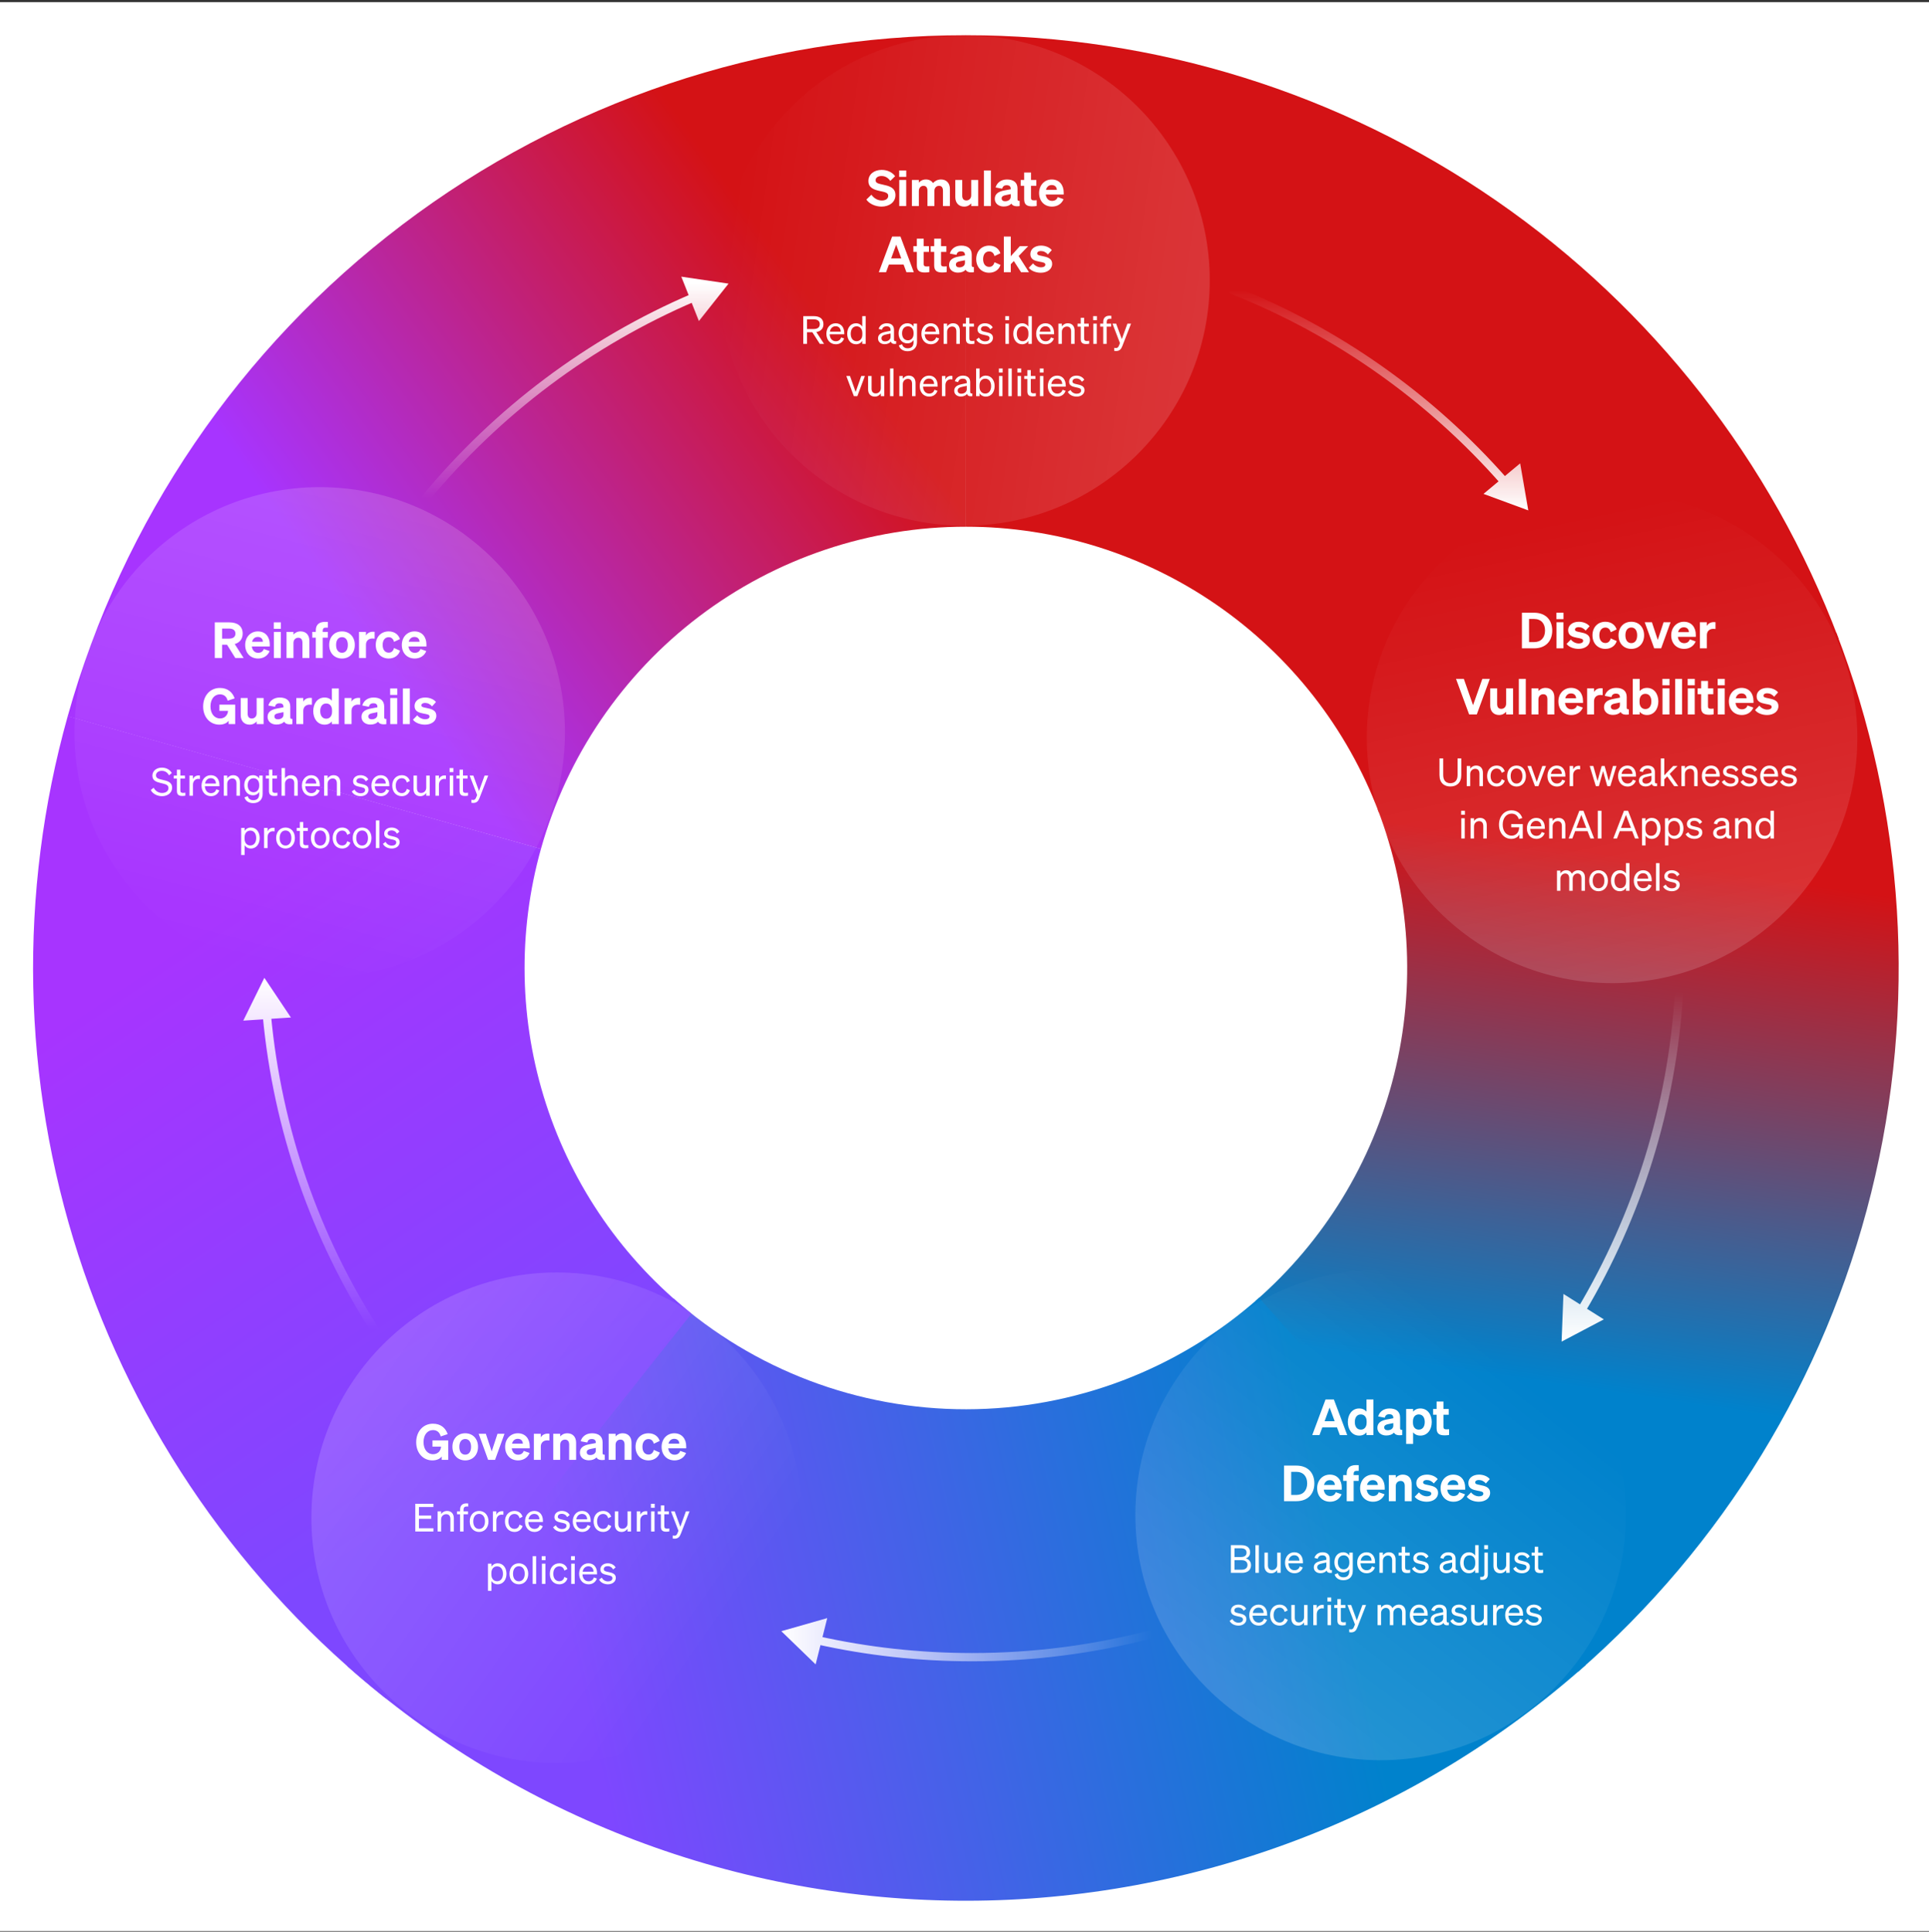 <svg width="700" height="701" viewBox="0 0 700 701" fill="none" xmlns="http://www.w3.org/2000/svg">
<rect x="0" y="0" width="700" height="701" fill="#333333" stroke="none"/>
<rect width="700" height="700" transform="translate(0 0.779)" fill="white"/>
<path d="M350.5 12.779C419.287 12.779 486.442 33.736 543.02 72.858C599.599 111.981 642.916 167.412 667.201 231.769L500.332 294.739C488.842 264.291 468.349 238.067 441.582 219.558C414.814 201.049 383.043 191.134 350.5 191.134L350.5 12.779Z" fill="url(#paint0_linear_2310_38673)"/>
<path d="M666.34 229.511C691.35 294.382 695.778 365.38 679.023 432.856C662.268 500.332 625.142 561.012 572.691 606.648L455.619 472.094C480.433 450.504 497.998 421.796 505.925 389.873C513.852 357.95 511.756 324.361 499.924 293.67L666.34 229.511Z" fill="url(#paint1_linear_2310_38673)"/>
<path d="M575.411 604.255C513.534 659.268 433.639 689.695 350.842 689.779C268.046 689.862 188.09 659.597 126.101 604.71L244.336 471.177C273.663 497.145 311.491 511.463 350.662 511.423C389.833 511.384 427.631 496.989 456.906 470.962L575.411 604.255Z" fill="url(#paint2_linear_2310_38673)"/>
<path d="M140.067 616.421C87.843 574.973 49.022 519.024 28.475 455.596C7.928 392.167 6.57 324.083 24.571 259.885L196.303 308.04C187.786 338.412 188.429 370.623 198.15 400.631C207.87 430.639 226.237 457.109 250.944 476.718L140.067 616.421Z" fill="url(#paint3_linear_2310_38673)"/>
<path d="M24.548 259.968C44.475 188.835 87.124 126.174 145.989 81.543C204.853 36.912 276.702 12.763 350.573 12.779L350.534 191.134C315.586 191.127 281.594 202.552 253.746 223.667C225.897 244.781 205.719 274.426 196.292 308.079L24.548 259.968Z" fill="url(#paint4_linear_2310_38673)"/>
<circle cx="501" cy="549.779" r="89" fill="url(#paint5_linear_2310_38673)" fill-opacity="0.15"/>
<circle cx="585" cy="267.779" r="89" fill="url(#paint6_linear_2310_38673)" fill-opacity="0.15"/>
<circle cx="116" cy="265.779" r="89" fill="url(#paint7_linear_2310_38673)" fill-opacity="0.15"/>
<circle cx="350" cy="101.779" r="89" fill="url(#paint8_linear_2310_38673)" fill-opacity="0.15"/>
<circle cx="202" cy="550.779" r="89" fill="url(#paint9_linear_2310_38673)" fill-opacity="0.15"/>
<path d="M314.4 72.421L316.218 70.657C317.172 72.007 318.558 72.763 319.98 72.763C321.33 72.763 322.32 72.169 322.32 71.071C322.32 69.883 321.096 69.721 319.152 69.289C317.226 68.839 315.138 68.227 315.138 65.671C315.138 63.205 317.262 61.657 319.944 61.657C322.176 61.657 323.922 62.647 324.822 63.943L323.076 65.653C322.32 64.591 321.312 63.871 319.872 63.871C318.612 63.871 317.748 64.483 317.748 65.419C317.748 66.427 318.684 66.625 320.376 67.003C322.428 67.453 324.948 67.975 324.948 70.801C324.948 73.411 322.644 74.977 319.89 74.977C317.712 74.977 315.444 73.987 314.4 72.421ZM326.292 64.195V61.855H328.866V64.195H326.292ZM328.848 65.311V74.779H326.328V65.311H328.848ZM333.436 69.307V74.779H330.916V65.311H333.436V66.283C333.94 65.671 334.786 65.131 336.01 65.131C337.162 65.131 338.044 65.617 338.566 66.427C339.142 65.833 340.042 65.131 341.5 65.131C343.444 65.131 344.704 66.481 344.704 68.533V74.779H342.184V69.253C342.184 68.191 341.788 67.435 340.744 67.435C339.916 67.435 339.07 68.065 339.07 69.307V74.779H336.55V69.253C336.55 68.191 336.154 67.435 335.11 67.435C334.282 67.435 333.436 68.065 333.436 69.307ZM354.962 65.311V74.779H352.442V73.807C351.92 74.419 351.092 74.977 349.886 74.977C347.924 74.977 346.664 73.627 346.664 71.575V65.311H349.184V71.017C349.184 72.061 349.652 72.745 350.696 72.745C351.578 72.745 352.442 72.097 352.442 70.873V65.311H354.962ZM359.575 61.855V74.779H357.055V61.855H359.575ZM364.217 74.941C362.363 74.941 360.995 73.825 360.995 72.151C360.995 70.261 362.507 69.469 364.415 69.127L366.773 68.677V68.533C366.773 67.723 366.359 67.219 365.315 67.219C364.379 67.219 363.893 67.633 363.677 68.479L361.283 68.029C361.715 66.427 363.155 65.131 365.405 65.131C367.799 65.131 369.239 66.229 369.239 68.425V72.295C369.239 72.799 369.455 72.961 370.013 72.889V74.779C368.411 75.013 367.439 74.689 367.025 73.897C366.413 74.563 365.459 74.941 364.217 74.941ZM366.773 71.413V70.441L364.919 70.819C364.091 70.981 363.479 71.251 363.479 72.007C363.479 72.655 363.965 73.033 364.721 73.033C365.783 73.033 366.773 72.475 366.773 71.413ZM371.65 72.313V67.417H370.39V65.311H371.65V62.611H374.134V65.311H376.06V67.417H374.134V71.791C374.134 72.601 374.584 72.709 375.322 72.709C375.682 72.709 375.862 72.691 376.186 72.655V74.743C375.736 74.833 375.196 74.887 374.566 74.887C372.658 74.887 371.65 74.257 371.65 72.313ZM381.761 74.977C378.971 74.977 377.063 72.979 377.063 70.045C377.063 67.255 378.989 65.131 381.671 65.131C384.479 65.131 385.991 67.219 385.991 69.865V70.603H379.475C379.655 72.043 380.537 72.907 381.779 72.907C382.751 72.907 383.525 72.439 383.813 71.521L385.937 72.277C385.253 74.005 383.651 74.977 381.761 74.977ZM381.653 67.147C380.645 67.147 379.871 67.741 379.565 68.893H383.489C383.471 67.957 382.877 67.147 381.653 67.147ZM323.739 85.855H326.763L331.605 98.779H328.923L327.897 96.007H322.569L321.543 98.779H318.915L323.739 85.855ZM325.215 88.789L323.397 93.757H327.051L325.215 88.789ZM332.706 96.313V91.417H331.446V89.311H332.706V86.611H335.19V89.311H337.116V91.417H335.19V95.791C335.19 96.601 335.64 96.709 336.378 96.709C336.738 96.709 336.918 96.691 337.242 96.655V98.743C336.792 98.833 336.252 98.887 335.622 98.887C333.714 98.887 332.706 98.257 332.706 96.313ZM338.999 96.313V91.417H337.739V89.311H338.999V86.611H341.483V89.311H343.409V91.417H341.483V95.791C341.483 96.601 341.933 96.709 342.671 96.709C343.031 96.709 343.211 96.691 343.535 96.655V98.743C343.085 98.833 342.545 98.887 341.915 98.887C340.007 98.887 338.999 98.257 338.999 96.313ZM347.614 98.941C345.76 98.941 344.392 97.825 344.392 96.151C344.392 94.261 345.904 93.469 347.812 93.127L350.17 92.677V92.533C350.17 91.723 349.756 91.219 348.712 91.219C347.776 91.219 347.29 91.633 347.074 92.479L344.68 92.029C345.112 90.427 346.552 89.131 348.802 89.131C351.196 89.131 352.636 90.229 352.636 92.425V96.295C352.636 96.799 352.852 96.961 353.41 96.889V98.779C351.808 99.013 350.836 98.689 350.422 97.897C349.81 98.563 348.856 98.941 347.614 98.941ZM350.17 95.413V94.441L348.316 94.819C347.488 94.981 346.876 95.251 346.876 96.007C346.876 96.655 347.362 97.033 348.118 97.033C349.18 97.033 350.17 96.475 350.17 95.413ZM356.758 94.045C356.758 95.827 357.64 96.853 358.972 96.853C360.016 96.853 360.646 96.133 360.88 95.161L363.058 96.133C362.626 97.681 361.15 98.977 358.954 98.977C356.2 98.977 354.256 96.979 354.256 94.045C354.256 91.129 356.2 89.131 358.954 89.131C361.132 89.131 362.572 90.391 363.022 91.921L360.88 92.929C360.646 91.957 360.016 91.237 358.972 91.237C357.64 91.237 356.758 92.281 356.758 94.045ZM366.791 85.855V92.983L370.103 89.311H373.127L369.653 92.911L373.397 98.779H370.517L367.907 94.729L366.791 95.881V98.779H364.271V85.855H366.791ZM373.319 97.177L374.885 95.575C375.533 96.457 376.685 97.015 377.747 97.015C378.593 97.015 379.331 96.727 379.331 96.043C379.331 95.323 378.629 95.233 377.117 94.945C375.587 94.639 373.895 94.243 373.895 92.209C373.895 90.391 375.497 89.131 377.765 89.131C379.439 89.131 380.933 89.815 381.671 90.769L380.231 92.353C379.601 91.543 378.683 91.093 377.693 91.093C376.901 91.093 376.379 91.435 376.379 91.957C376.379 92.569 377.009 92.677 378.179 92.911C379.835 93.253 381.797 93.631 381.797 95.773C381.797 97.753 379.961 98.977 377.693 98.977C375.983 98.977 374.183 98.347 373.319 97.177Z" fill="white"/>
<path d="M292.842 120.565V124.779H291.498V114.727H295.334C297.462 114.727 298.82 115.721 298.82 117.639C298.82 119.249 297.84 120.229 296.244 120.495L299.03 124.779H297.49L294.788 120.565H292.842ZM292.842 119.403H295.264C296.692 119.403 297.49 118.773 297.49 117.639C297.49 116.505 296.692 115.889 295.264 115.889H292.842V119.403ZM303.309 124.933C301.279 124.933 299.879 123.379 299.879 121.125C299.879 118.941 301.265 117.317 303.253 117.317C305.297 117.317 306.375 118.871 306.375 120.901V121.321H301.083C301.153 122.861 302.035 123.841 303.309 123.841C304.289 123.841 304.989 123.309 305.213 122.441L306.319 122.833C305.871 124.135 304.765 124.933 303.309 124.933ZM303.239 118.395C302.175 118.395 301.377 119.109 301.153 120.355H305.101C305.073 119.319 304.513 118.395 303.239 118.395ZM310.632 124.933C308.602 124.933 307.44 123.197 307.44 121.125C307.44 119.039 308.602 117.317 310.632 117.317C311.654 117.317 312.466 117.807 312.9 118.521V114.727H314.16V124.779H312.9V123.715C312.466 124.443 311.654 124.933 310.632 124.933ZM312.928 120.873C312.928 119.165 311.892 118.423 310.856 118.423C309.484 118.423 308.714 119.543 308.714 121.125C308.714 122.693 309.484 123.827 310.856 123.827C311.892 123.827 312.928 123.071 312.928 121.391V120.873ZM321.03 124.905C319.7 124.905 318.622 124.121 318.622 122.805C318.622 121.349 319.756 120.747 321.394 120.411L323.172 120.047V119.739C323.172 118.899 322.71 118.423 321.73 118.423C320.806 118.423 320.26 118.857 320.036 119.669L318.846 119.361C319.196 118.171 320.274 117.317 321.772 117.317C323.41 117.317 324.418 118.115 324.418 119.683V123.253C324.418 123.729 324.712 123.883 325.202 123.771V124.779C324.082 124.919 323.438 124.653 323.284 123.953C322.836 124.527 322.024 124.905 321.03 124.905ZM323.172 122.287V121.027L321.744 121.335C320.624 121.559 319.868 121.867 319.868 122.749C319.868 123.463 320.386 123.883 321.184 123.883C322.262 123.883 323.172 123.225 323.172 122.287ZM332.767 124.121C332.767 126.263 331.353 127.453 329.365 127.453C327.755 127.453 326.579 126.711 326.173 125.367L327.349 124.919C327.587 125.857 328.343 126.403 329.365 126.403C330.653 126.403 331.507 125.745 331.507 124.219V123.393C331.115 124.107 330.289 124.611 329.267 124.611C327.265 124.611 326.089 122.959 326.089 120.957C326.089 118.969 327.265 117.317 329.267 117.317C330.275 117.317 331.115 117.821 331.507 118.535V117.457H332.767V124.121ZM331.521 120.845C331.521 119.207 330.541 118.423 329.491 118.423C328.161 118.423 327.349 119.417 327.349 120.957C327.349 122.497 328.161 123.505 329.491 123.505C330.541 123.505 331.521 122.721 331.521 121.111V120.845ZM337.789 124.933C335.759 124.933 334.359 123.379 334.359 121.125C334.359 118.941 335.745 117.317 337.733 117.317C339.777 117.317 340.855 118.871 340.855 120.901V121.321H335.563C335.633 122.861 336.515 123.841 337.789 123.841C338.769 123.841 339.469 123.309 339.693 122.441L340.799 122.833C340.351 124.135 339.245 124.933 337.789 124.933ZM337.719 118.395C336.655 118.395 335.857 119.109 335.633 120.355H339.581C339.553 119.319 338.993 118.395 337.719 118.395ZM342.424 124.779V117.457H343.684V118.451C344.104 117.849 344.832 117.317 345.868 117.317C347.422 117.317 348.304 118.395 348.304 119.949V124.779H347.044V120.285C347.044 119.263 346.61 118.493 345.518 118.493C344.608 118.493 343.684 119.193 343.684 120.411V124.779H342.424ZM350.522 123.029V118.535H349.388V117.457H350.522V115.315H351.768V117.457H353.434V118.535H351.768V122.833C351.768 123.603 352.146 123.743 352.79 123.743C353.084 123.743 353.294 123.729 353.588 123.659V124.737C353.266 124.807 352.902 124.849 352.482 124.849C351.236 124.849 350.522 124.429 350.522 123.029ZM354.272 123.225L355.252 122.511C355.644 123.365 356.54 123.883 357.492 123.883C358.346 123.883 359.102 123.519 359.102 122.721C359.102 121.923 358.402 121.811 357.198 121.559C355.994 121.293 354.734 121.027 354.734 119.529C354.734 118.227 355.868 117.317 357.422 117.317C358.738 117.317 359.816 117.961 360.25 118.829L359.354 119.543C358.976 118.815 358.29 118.353 357.366 118.353C356.526 118.353 355.966 118.773 355.966 119.431C355.966 120.117 356.61 120.243 357.632 120.467C358.892 120.761 360.334 121.013 360.334 122.609C360.334 124.009 359.06 124.933 357.492 124.933C356.162 124.933 354.832 124.359 354.272 123.225ZM364.79 116.183V114.727H366.162V116.183H364.79ZM366.106 117.457V124.779H364.846V117.457H366.106ZM370.897 124.933C368.867 124.933 367.705 123.197 367.705 121.125C367.705 119.039 368.867 117.317 370.897 117.317C371.919 117.317 372.731 117.807 373.165 118.521V114.727H374.425V124.779H373.165V123.715C372.731 124.443 371.919 124.933 370.897 124.933ZM373.193 120.873C373.193 119.165 372.157 118.423 371.121 118.423C369.749 118.423 368.979 119.543 368.979 121.125C368.979 122.693 369.749 123.827 371.121 123.827C372.157 123.827 373.193 123.071 373.193 121.391V120.873ZM379.434 124.933C377.404 124.933 376.004 123.379 376.004 121.125C376.004 118.941 377.39 117.317 379.378 117.317C381.422 117.317 382.5 118.871 382.5 120.901V121.321H377.208C377.278 122.861 378.16 123.841 379.434 123.841C380.414 123.841 381.114 123.309 381.338 122.441L382.444 122.833C381.996 124.135 380.89 124.933 379.434 124.933ZM379.364 118.395C378.3 118.395 377.502 119.109 377.278 120.355H381.226C381.198 119.319 380.638 118.395 379.364 118.395ZM384.069 124.779V117.457H385.329V118.451C385.749 117.849 386.477 117.317 387.513 117.317C389.067 117.317 389.949 118.395 389.949 119.949V124.779H388.689V120.285C388.689 119.263 388.255 118.493 387.163 118.493C386.253 118.493 385.329 119.193 385.329 120.411V124.779H384.069ZM392.167 123.029V118.535H391.033V117.457H392.167V115.315H393.413V117.457H395.079V118.535H393.413V122.833C393.413 123.603 393.791 123.743 394.435 123.743C394.729 123.743 394.939 123.729 395.233 123.659V124.737C394.911 124.807 394.547 124.849 394.127 124.849C392.881 124.849 392.167 124.429 392.167 123.029ZM396.673 116.183V114.727H398.045V116.183H396.673ZM397.989 117.457V124.779H396.729V117.457H397.989ZM403.284 114.601V115.721C403.074 115.693 402.948 115.693 402.738 115.693C401.996 115.693 401.59 116.015 401.59 116.953V117.457H403.214V118.535H401.59V124.779H400.33V118.535H399.224V117.457H400.33V116.869C400.33 115.441 401.114 114.573 402.612 114.573C402.864 114.573 403.004 114.587 403.284 114.601ZM407.279 125.577C406.859 126.683 406.285 127.383 405.011 127.383C404.703 127.383 404.549 127.369 404.325 127.327V126.235C404.563 126.291 404.717 126.305 404.927 126.305C405.473 126.305 405.767 126.109 406.061 125.381L406.411 124.513L403.695 117.457H405.025L407.083 123.057L409.113 117.457H410.429L407.279 125.577ZM311.113 143.779H309.867L307.123 136.457H308.453L310.511 142.239L312.541 136.457H313.857L311.113 143.779ZM320.897 136.457V143.779H319.637V142.771C319.217 143.387 318.503 143.933 317.467 143.933C315.899 143.933 315.017 142.855 315.017 141.301V136.457H316.277V141.035C316.277 142.071 316.725 142.771 317.803 142.771C318.713 142.771 319.637 142.085 319.637 140.867V136.457H320.897ZM324.249 133.727V143.779H322.989V133.727H324.249ZM326.353 143.779V136.457H327.613V137.451C328.033 136.849 328.761 136.317 329.797 136.317C331.351 136.317 332.233 137.395 332.233 138.949V143.779H330.973V139.285C330.973 138.263 330.539 137.493 329.447 137.493C328.537 137.493 327.613 138.193 327.613 139.411V143.779H326.353ZM337.181 143.933C335.151 143.933 333.751 142.379 333.751 140.125C333.751 137.941 335.137 136.317 337.125 136.317C339.169 136.317 340.247 137.871 340.247 139.901V140.321H334.955C335.025 141.861 335.907 142.841 337.181 142.841C338.161 142.841 338.861 142.309 339.085 141.441L340.191 141.833C339.743 143.135 338.637 143.933 337.181 143.933ZM337.111 137.395C336.047 137.395 335.249 138.109 335.025 139.355H338.973C338.945 138.319 338.385 137.395 337.111 137.395ZM345.61 136.429V137.703C345.4 137.661 345.232 137.647 344.994 137.647C343.93 137.647 343.076 138.487 343.076 139.775V143.779H341.816V136.457H343.076V137.703C343.398 136.961 344.112 136.401 345.106 136.401C345.302 136.401 345.484 136.415 345.61 136.429ZM348.681 143.905C347.351 143.905 346.273 143.121 346.273 141.805C346.273 140.349 347.407 139.747 349.045 139.411L350.823 139.047V138.739C350.823 137.899 350.361 137.423 349.381 137.423C348.457 137.423 347.911 137.857 347.687 138.669L346.497 138.361C346.847 137.171 347.925 136.317 349.423 136.317C351.061 136.317 352.069 137.115 352.069 138.683V142.253C352.069 142.729 352.363 142.883 352.853 142.771V143.779C351.733 143.919 351.089 143.653 350.935 142.953C350.487 143.527 349.675 143.905 348.681 143.905ZM350.823 141.287V140.027L349.395 140.335C348.275 140.559 347.519 140.867 347.519 141.749C347.519 142.463 348.037 142.883 348.835 142.883C349.913 142.883 350.823 142.225 350.823 141.287ZM357.744 143.933C356.722 143.933 355.91 143.443 355.476 142.715V143.779H354.216V133.727H355.476V137.521C355.91 136.807 356.722 136.317 357.744 136.317C359.774 136.317 360.936 138.039 360.936 140.125C360.936 142.197 359.774 143.933 357.744 143.933ZM355.448 139.873V140.391C355.448 142.071 356.484 142.827 357.52 142.827C358.892 142.827 359.662 141.693 359.662 140.125C359.662 138.543 358.892 137.423 357.52 137.423C356.484 137.423 355.448 138.165 355.448 139.873ZM362.473 135.183V133.727H363.845V135.183H362.473ZM363.789 136.457V143.779H362.529V136.457H363.789ZM367.152 133.727V143.779H365.892V133.727H367.152ZM369.199 135.183V133.727H370.571V135.183H369.199ZM370.515 136.457V143.779H369.255V136.457H370.515ZM372.814 142.029V137.535H371.68V136.457H372.814V134.315H374.06V136.457H375.726V137.535H374.06V141.833C374.06 142.603 374.438 142.743 375.082 142.743C375.376 142.743 375.586 142.729 375.88 142.659V143.737C375.558 143.807 375.194 143.849 374.774 143.849C373.528 143.849 372.814 143.429 372.814 142.029ZM377.32 135.183V133.727H378.692V135.183H377.32ZM378.636 136.457V143.779H377.376V136.457H378.636ZM383.665 143.933C381.635 143.933 380.235 142.379 380.235 140.125C380.235 137.941 381.621 136.317 383.609 136.317C385.653 136.317 386.731 137.871 386.731 139.901V140.321H381.439C381.509 141.861 382.391 142.841 383.665 142.841C384.645 142.841 385.345 142.309 385.569 141.441L386.675 141.833C386.227 143.135 385.121 143.933 383.665 143.933ZM383.595 137.395C382.531 137.395 381.733 138.109 381.509 139.355H385.457C385.429 138.319 384.869 137.395 383.595 137.395ZM387.488 142.225L388.468 141.511C388.86 142.365 389.756 142.883 390.708 142.883C391.562 142.883 392.318 142.519 392.318 141.721C392.318 140.923 391.618 140.811 390.414 140.559C389.21 140.293 387.95 140.027 387.95 138.529C387.95 137.227 389.084 136.317 390.638 136.317C391.954 136.317 393.032 136.961 393.466 137.829L392.57 138.543C392.192 137.815 391.506 137.353 390.582 137.353C389.742 137.353 389.182 137.773 389.182 138.431C389.182 139.117 389.826 139.243 390.848 139.467C392.108 139.761 393.55 140.013 393.55 141.609C393.55 143.009 392.276 143.933 390.708 143.933C389.378 143.933 388.048 143.359 387.488 142.225Z" fill="white"/>
<path d="M552.275 235.279V222.355H556.721C560.789 222.355 563.273 224.875 563.273 228.817C563.273 232.759 560.789 235.279 556.721 235.279H552.275ZM554.867 233.011H556.721C559.223 233.011 560.663 231.355 560.663 228.817C560.663 226.261 559.223 224.623 556.703 224.623H554.867V233.011ZM564.787 224.695V222.355H567.361V224.695H564.787ZM567.343 225.811V235.279H564.823V225.811H567.343ZM568.475 233.677L570.041 232.075C570.689 232.957 571.841 233.515 572.903 233.515C573.749 233.515 574.487 233.227 574.487 232.543C574.487 231.823 573.785 231.733 572.273 231.445C570.743 231.139 569.051 230.743 569.051 228.709C569.051 226.891 570.653 225.631 572.921 225.631C574.595 225.631 576.089 226.315 576.827 227.269L575.387 228.853C574.757 228.043 573.839 227.593 572.849 227.593C572.057 227.593 571.535 227.935 571.535 228.457C571.535 229.069 572.165 229.177 573.335 229.411C574.991 229.753 576.953 230.131 576.953 232.273C576.953 234.253 575.117 235.477 572.849 235.477C571.139 235.477 569.339 234.847 568.475 233.677ZM580.373 230.545C580.373 232.327 581.255 233.353 582.587 233.353C583.631 233.353 584.261 232.633 584.495 231.661L586.673 232.633C586.241 234.181 584.765 235.477 582.569 235.477C579.815 235.477 577.871 233.479 577.871 230.545C577.871 227.629 579.815 225.631 582.569 225.631C584.747 225.631 586.187 226.891 586.637 228.421L584.495 229.429C584.261 228.457 583.631 227.737 582.587 227.737C581.255 227.737 580.373 228.781 580.373 230.545ZM596.616 230.545C596.616 233.497 594.708 235.477 591.972 235.477C589.236 235.477 587.328 233.497 587.328 230.545C587.328 227.611 589.236 225.631 591.972 225.631C594.708 225.631 596.616 227.611 596.616 230.545ZM589.83 230.545C589.83 232.345 590.658 233.389 591.972 233.389C593.286 233.389 594.096 232.345 594.096 230.545C594.096 228.763 593.286 227.719 591.972 227.719C590.658 227.719 589.83 228.763 589.83 230.545ZM602.802 235.279H600.282L596.844 225.811H599.454L601.578 232.219L603.684 225.811H606.222L602.802 235.279ZM611.151 235.477C608.361 235.477 606.453 233.479 606.453 230.545C606.453 227.755 608.379 225.631 611.061 225.631C613.869 225.631 615.381 227.719 615.381 230.365V231.103H608.865C609.045 232.543 609.927 233.407 611.169 233.407C612.141 233.407 612.915 232.939 613.203 232.021L615.327 232.777C614.643 234.505 613.041 235.477 611.151 235.477ZM611.043 227.647C610.035 227.647 609.261 228.241 608.955 229.393H612.879C612.861 228.457 612.267 227.647 611.043 227.647ZM622.524 225.793V228.259C622.236 228.223 622.02 228.205 621.714 228.205C620.4 228.205 619.392 229.015 619.392 230.473V235.279H616.872V225.811H619.392V227.143C619.806 226.315 620.742 225.757 621.912 225.757C622.164 225.757 622.344 225.775 622.524 225.793ZM535.896 259.279H533.124L528.354 246.355H531.198L534.546 255.913L537.912 246.355H540.63L535.896 259.279ZM549.064 249.811V259.279H546.544V258.307C546.022 258.919 545.194 259.477 543.988 259.477C542.026 259.477 540.766 258.127 540.766 256.075V249.811H543.286V255.517C543.286 256.561 543.754 257.245 544.798 257.245C545.68 257.245 546.544 256.597 546.544 255.373V249.811H549.064ZM553.676 246.355V259.279H551.156V246.355H553.676ZM555.744 259.279V249.811H558.264V250.783C558.786 250.171 559.65 249.631 560.856 249.631C562.836 249.631 564.042 250.981 564.042 253.033V259.279H561.522V253.753C561.522 252.691 561.09 251.935 560.01 251.935C559.128 251.935 558.264 252.565 558.264 253.807V259.279H555.744ZM570.203 259.477C567.413 259.477 565.505 257.479 565.505 254.545C565.505 251.755 567.431 249.631 570.113 249.631C572.921 249.631 574.433 251.719 574.433 254.365V255.103H567.917C568.097 256.543 568.979 257.407 570.221 257.407C571.193 257.407 571.967 256.939 572.255 256.021L574.379 256.777C573.695 258.505 572.093 259.477 570.203 259.477ZM570.095 251.647C569.087 251.647 568.313 252.241 568.007 253.393H571.931C571.913 252.457 571.319 251.647 570.095 251.647ZM581.576 249.793V252.259C581.288 252.223 581.072 252.205 580.766 252.205C579.452 252.205 578.444 253.015 578.444 254.473V259.279H575.924V249.811H578.444V251.143C578.858 250.315 579.794 249.757 580.964 249.757C581.216 249.757 581.396 249.775 581.576 249.793ZM585.283 259.441C583.429 259.441 582.061 258.325 582.061 256.651C582.061 254.761 583.573 253.969 585.481 253.627L587.839 253.177V253.033C587.839 252.223 587.425 251.719 586.381 251.719C585.445 251.719 584.959 252.133 584.743 252.979L582.349 252.529C582.781 250.927 584.221 249.631 586.471 249.631C588.865 249.631 590.305 250.729 590.305 252.925V256.795C590.305 257.299 590.521 257.461 591.079 257.389V259.279C589.477 259.513 588.505 259.189 588.091 258.397C587.479 259.063 586.525 259.441 585.283 259.441ZM587.839 255.913V254.941L585.985 255.319C585.157 255.481 584.545 255.751 584.545 256.507C584.545 257.155 585.031 257.533 585.787 257.533C586.849 257.533 587.839 256.975 587.839 255.913ZM597.666 259.477C596.478 259.477 595.578 259.009 595.02 258.307V259.279H592.5V246.355H595.02V250.783C595.578 250.099 596.478 249.631 597.666 249.631C600.276 249.631 601.788 251.863 601.788 254.545C601.788 257.245 600.276 259.477 597.666 259.477ZM594.966 254.293V254.815C594.966 256.417 595.866 257.317 597.072 257.317C598.494 257.317 599.25 256.183 599.25 254.545C599.25 252.925 598.494 251.791 597.072 251.791C595.866 251.791 594.966 252.673 594.966 254.293ZM603.257 248.695V246.355H605.831V248.695H603.257ZM605.813 249.811V259.279H603.293V249.811H605.813ZM610.401 246.355V259.279H607.881V246.355H610.401ZM612.433 248.695V246.355H615.007V248.695H612.433ZM614.989 249.811V259.279H612.469V249.811H614.989ZM617.309 256.813V251.917H616.049V249.811H617.309V247.111H619.793V249.811H621.719V251.917H619.793V256.291C619.793 257.101 620.243 257.209 620.981 257.209C621.341 257.209 621.521 257.191 621.845 257.155V259.243C621.395 259.333 620.855 259.387 620.225 259.387C618.317 259.387 617.309 258.757 617.309 256.813ZM623.314 248.695V246.355H625.888V248.695H623.314ZM625.87 249.811V259.279H623.35V249.811H625.87ZM632.078 259.477C629.288 259.477 627.38 257.479 627.38 254.545C627.38 251.755 629.306 249.631 631.988 249.631C634.796 249.631 636.308 251.719 636.308 254.365V255.103H629.792C629.972 256.543 630.854 257.407 632.096 257.407C633.068 257.407 633.842 256.939 634.13 256.021L636.254 256.777C635.57 258.505 633.968 259.477 632.078 259.477ZM631.97 251.647C630.962 251.647 630.188 252.241 629.882 253.393H633.806C633.788 252.457 633.194 251.647 631.97 251.647ZM636.88 257.677L638.446 256.075C639.094 256.957 640.246 257.515 641.308 257.515C642.154 257.515 642.892 257.227 642.892 256.543C642.892 255.823 642.19 255.733 640.678 255.445C639.148 255.139 637.456 254.743 637.456 252.709C637.456 250.891 639.058 249.631 641.326 249.631C643 249.631 644.494 250.315 645.232 251.269L643.792 252.853C643.162 252.043 642.244 251.593 641.254 251.593C640.462 251.593 639.94 251.935 639.94 252.457C639.94 253.069 640.57 253.177 641.74 253.411C643.396 253.753 645.358 254.131 645.358 256.273C645.358 258.253 643.522 259.477 641.254 259.477C639.544 259.477 637.744 258.847 636.88 257.677Z" fill="white"/>
<path d="M526.309 285.419C524.041 285.419 522.361 284.075 522.361 281.303V275.227H523.705V281.261C523.705 283.319 524.797 284.215 526.309 284.215C527.835 284.215 528.927 283.319 528.927 281.261V275.227H530.271V281.303C530.271 284.075 528.591 285.419 526.309 285.419ZM532.248 285.279V277.957H533.508V278.951C533.928 278.349 534.656 277.817 535.692 277.817C537.246 277.817 538.128 278.895 538.128 280.449V285.279H536.868V280.785C536.868 279.763 536.434 278.993 535.342 278.993C534.432 278.993 533.508 279.693 533.508 280.911V285.279H532.248ZM540.907 281.625C540.907 283.291 541.803 284.327 543.105 284.327C544.113 284.327 544.715 283.683 544.925 282.773L546.045 283.291C545.695 284.509 544.631 285.433 543.105 285.433C541.061 285.433 539.647 283.879 539.647 281.625C539.647 279.357 541.061 277.817 543.105 277.817C544.631 277.817 545.667 278.699 546.017 279.917L544.925 280.463C544.715 279.567 544.113 278.909 543.105 278.909C541.803 278.909 540.907 279.945 540.907 281.625ZM553.724 281.625C553.724 283.893 552.324 285.433 550.322 285.433C548.32 285.433 546.92 283.893 546.92 281.625C546.92 279.357 548.32 277.817 550.322 277.817C552.324 277.817 553.724 279.357 553.724 281.625ZM548.194 281.625C548.194 283.291 549.034 284.355 550.322 284.355C551.61 284.355 552.45 283.291 552.45 281.625C552.45 279.945 551.61 278.881 550.322 278.881C549.034 278.881 548.194 279.945 548.194 281.625ZM558.257 285.279H557.011L554.267 277.957H555.597L557.655 283.739L559.685 277.957H561.001L558.257 285.279ZM564.965 285.433C562.935 285.433 561.535 283.879 561.535 281.625C561.535 279.441 562.921 277.817 564.909 277.817C566.953 277.817 568.031 279.371 568.031 281.401V281.821H562.739C562.809 283.361 563.691 284.341 564.965 284.341C565.945 284.341 566.645 283.809 566.869 282.941L567.975 283.333C567.527 284.635 566.421 285.433 564.965 285.433ZM564.895 278.895C563.831 278.895 563.033 279.609 562.809 280.855H566.757C566.729 279.819 566.169 278.895 564.895 278.895ZM573.394 277.929V279.203C573.184 279.161 573.016 279.147 572.778 279.147C571.714 279.147 570.86 279.987 570.86 281.275V285.279H569.6V277.957H570.86V279.203C571.182 278.461 571.896 277.901 572.89 277.901C573.086 277.901 573.268 277.915 573.394 277.929ZM581.221 277.957H582.285L583.797 283.417L585.323 277.957H586.583L584.357 285.279H583.251L581.725 279.847L580.199 285.279H579.093L576.867 277.957H578.169L579.709 283.403L581.221 277.957ZM590.6 285.433C588.57 285.433 587.17 283.879 587.17 281.625C587.17 279.441 588.556 277.817 590.544 277.817C592.588 277.817 593.666 279.371 593.666 281.401V281.821H588.374C588.444 283.361 589.326 284.341 590.6 284.341C591.58 284.341 592.28 283.809 592.504 282.941L593.61 283.333C593.162 284.635 592.056 285.433 590.6 285.433ZM590.53 278.895C589.466 278.895 588.668 279.609 588.444 280.855H592.392C592.364 279.819 591.804 278.895 590.53 278.895ZM597.151 285.405C595.821 285.405 594.743 284.621 594.743 283.305C594.743 281.849 595.877 281.247 597.515 280.911L599.293 280.547V280.239C599.293 279.399 598.831 278.923 597.851 278.923C596.927 278.923 596.381 279.357 596.157 280.169L594.967 279.861C595.317 278.671 596.395 277.817 597.893 277.817C599.531 277.817 600.539 278.615 600.539 280.183V283.753C600.539 284.229 600.833 284.383 601.323 284.271V285.279C600.203 285.419 599.559 285.153 599.405 284.453C598.957 285.027 598.145 285.405 597.151 285.405ZM599.293 282.787V281.527L597.865 281.835C596.745 282.059 595.989 282.367 595.989 283.249C595.989 283.963 596.507 284.383 597.305 284.383C598.383 284.383 599.293 283.725 599.293 282.787ZM603.946 275.227V281.373L607.194 277.957H608.762L605.906 280.841L609 285.279H607.53L605.01 281.751L603.946 282.829V285.279H602.686V275.227H603.946ZM610.164 285.279V277.957H611.424V278.951C611.844 278.349 612.572 277.817 613.608 277.817C615.162 277.817 616.044 278.895 616.044 280.449V285.279H614.784V280.785C614.784 279.763 614.35 278.993 613.258 278.993C612.348 278.993 611.424 279.693 611.424 280.911V285.279H610.164ZM620.993 285.433C618.963 285.433 617.563 283.879 617.563 281.625C617.563 279.441 618.949 277.817 620.937 277.817C622.981 277.817 624.059 279.371 624.059 281.401V281.821H618.767C618.837 283.361 619.719 284.341 620.993 284.341C621.973 284.341 622.673 283.809 622.897 282.941L624.003 283.333C623.555 284.635 622.449 285.433 620.993 285.433ZM620.923 278.895C619.859 278.895 619.061 279.609 618.837 280.855H622.785C622.757 279.819 622.197 278.895 620.923 278.895ZM624.815 283.725L625.795 283.011C626.187 283.865 627.083 284.383 628.035 284.383C628.889 284.383 629.645 284.019 629.645 283.221C629.645 282.423 628.945 282.311 627.741 282.059C626.537 281.793 625.277 281.527 625.277 280.029C625.277 278.727 626.411 277.817 627.965 277.817C629.281 277.817 630.359 278.461 630.793 279.329L629.897 280.043C629.519 279.315 628.833 278.853 627.909 278.853C627.069 278.853 626.509 279.273 626.509 279.931C626.509 280.617 627.153 280.743 628.175 280.967C629.435 281.261 630.877 281.513 630.877 283.109C630.877 284.509 629.603 285.433 628.035 285.433C626.705 285.433 625.375 284.859 624.815 283.725ZM631.624 283.725L632.604 283.011C632.996 283.865 633.892 284.383 634.844 284.383C635.698 284.383 636.454 284.019 636.454 283.221C636.454 282.423 635.754 282.311 634.55 282.059C633.346 281.793 632.086 281.527 632.086 280.029C632.086 278.727 633.22 277.817 634.774 277.817C636.09 277.817 637.168 278.461 637.602 279.329L636.706 280.043C636.328 279.315 635.642 278.853 634.718 278.853C633.878 278.853 633.318 279.273 633.318 279.931C633.318 280.617 633.962 280.743 634.984 280.967C636.244 281.261 637.686 281.513 637.686 283.109C637.686 284.509 636.412 285.433 634.844 285.433C633.514 285.433 632.184 284.859 631.624 283.725ZM642.17 285.433C640.14 285.433 638.74 283.879 638.74 281.625C638.74 279.441 640.126 277.817 642.114 277.817C644.158 277.817 645.236 279.371 645.236 281.401V281.821H639.944C640.014 283.361 640.896 284.341 642.17 284.341C643.15 284.341 643.85 283.809 644.074 282.941L645.18 283.333C644.732 284.635 643.626 285.433 642.17 285.433ZM642.1 278.895C641.036 278.895 640.238 279.609 640.014 280.855H643.962C643.934 279.819 643.374 278.895 642.1 278.895ZM645.993 283.725L646.973 283.011C647.365 283.865 648.261 284.383 649.213 284.383C650.067 284.383 650.823 284.019 650.823 283.221C650.823 282.423 650.123 282.311 648.919 282.059C647.715 281.793 646.455 281.527 646.455 280.029C646.455 278.727 647.589 277.817 649.143 277.817C650.459 277.817 651.537 278.461 651.971 279.329L651.075 280.043C650.697 279.315 650.011 278.853 649.087 278.853C648.247 278.853 647.687 279.273 647.687 279.931C647.687 280.617 648.331 280.743 649.353 280.967C650.613 281.261 652.055 281.513 652.055 283.109C652.055 284.509 650.781 285.433 649.213 285.433C647.883 285.433 646.553 284.859 645.993 283.725ZM530.217 295.683V294.227H531.589V295.683H530.217ZM531.533 296.957V304.279H530.273V296.957H531.533ZM533.636 304.279V296.957H534.896V297.951C535.316 297.349 536.044 296.817 537.08 296.817C538.634 296.817 539.516 297.895 539.516 299.449V304.279H538.256V299.785C538.256 298.763 537.822 297.993 536.73 297.993C535.82 297.993 534.896 298.693 534.896 299.911V304.279H533.636ZM551.351 304.279V302.781C550.945 303.705 549.867 304.433 548.425 304.433C545.863 304.433 543.959 302.333 543.959 299.281C543.959 296.215 545.877 294.073 548.509 294.073C550.441 294.073 551.813 295.123 552.415 296.859L551.127 297.279C550.763 296.005 549.839 295.263 548.523 295.263C546.619 295.263 545.303 296.887 545.303 299.267C545.303 301.633 546.619 303.271 548.537 303.271C550.161 303.271 551.253 302.025 551.281 300.233H548.397V299.057H552.583V304.279H551.351ZM557.521 304.433C555.491 304.433 554.091 302.879 554.091 300.625C554.091 298.441 555.477 296.817 557.465 296.817C559.509 296.817 560.587 298.371 560.587 300.401V300.821H555.295C555.365 302.361 556.247 303.341 557.521 303.341C558.501 303.341 559.201 302.809 559.425 301.941L560.531 302.333C560.083 303.635 558.977 304.433 557.521 304.433ZM557.451 297.895C556.387 297.895 555.589 298.609 555.365 299.855H559.313C559.285 298.819 558.725 297.895 557.451 297.895ZM562.155 304.279V296.957H563.415V297.951C563.835 297.349 564.563 296.817 565.599 296.817C567.153 296.817 568.035 297.895 568.035 299.449V304.279H566.775V299.785C566.775 298.763 566.341 297.993 565.249 297.993C564.339 297.993 563.415 298.693 563.415 299.911V304.279H562.155ZM573.11 294.227H574.594L578.472 304.279H577.114L576.092 301.633H571.584L570.576 304.279H569.232L573.11 294.227ZM573.824 295.739L572.032 300.457H575.644L573.824 295.739ZM581.151 294.227V304.279H579.807V294.227H581.151ZM589.311 294.227H590.795L594.673 304.279H593.315L592.293 301.633H587.785L586.777 304.279H585.433L589.311 294.227ZM590.025 295.739L588.233 300.457H591.845L590.025 295.739ZM599.398 304.433C598.376 304.433 597.564 303.943 597.13 303.215V306.799H595.87V296.957H597.13V298.021C597.564 297.307 598.376 296.817 599.398 296.817C601.428 296.817 602.59 298.539 602.59 300.625C602.59 302.697 601.428 304.433 599.398 304.433ZM597.102 300.373V300.891C597.102 302.571 598.138 303.327 599.174 303.327C600.546 303.327 601.316 302.193 601.316 300.625C601.316 299.043 600.546 297.923 599.174 297.923C598.138 297.923 597.102 298.665 597.102 300.373ZM607.711 304.433C606.689 304.433 605.877 303.943 605.443 303.215V306.799H604.183V296.957H605.443V298.021C605.877 297.307 606.689 296.817 607.711 296.817C609.741 296.817 610.903 298.539 610.903 300.625C610.903 302.697 609.741 304.433 607.711 304.433ZM605.415 300.373V300.891C605.415 302.571 606.451 303.327 607.487 303.327C608.859 303.327 609.629 302.193 609.629 300.625C609.629 299.043 608.859 297.923 607.487 297.923C606.451 297.923 605.415 298.665 605.415 300.373ZM611.683 302.725L612.663 302.011C613.055 302.865 613.951 303.383 614.903 303.383C615.757 303.383 616.513 303.019 616.513 302.221C616.513 301.423 615.813 301.311 614.609 301.059C613.405 300.793 612.145 300.527 612.145 299.029C612.145 297.727 613.279 296.817 614.833 296.817C616.149 296.817 617.227 297.461 617.661 298.329L616.765 299.043C616.387 298.315 615.701 297.853 614.777 297.853C613.937 297.853 613.377 298.273 613.377 298.931C613.377 299.617 614.021 299.743 615.043 299.967C616.303 300.261 617.745 300.513 617.745 302.109C617.745 303.509 616.471 304.433 614.903 304.433C613.573 304.433 612.243 303.859 611.683 302.725ZM624.091 304.405C622.761 304.405 621.683 303.621 621.683 302.305C621.683 300.849 622.817 300.247 624.455 299.911L626.233 299.547V299.239C626.233 298.399 625.771 297.923 624.791 297.923C623.867 297.923 623.321 298.357 623.097 299.169L621.907 298.861C622.257 297.671 623.335 296.817 624.833 296.817C626.471 296.817 627.479 297.615 627.479 299.183V302.753C627.479 303.229 627.773 303.383 628.263 303.271V304.279C627.143 304.419 626.499 304.153 626.345 303.453C625.897 304.027 625.085 304.405 624.091 304.405ZM626.233 301.787V300.527L624.805 300.835C623.685 301.059 622.929 301.367 622.929 302.249C622.929 302.963 623.447 303.383 624.245 303.383C625.323 303.383 626.233 302.725 626.233 301.787ZM629.626 304.279V296.957H630.886V297.951C631.306 297.349 632.034 296.817 633.07 296.817C634.624 296.817 635.506 297.895 635.506 299.449V304.279H634.246V299.785C634.246 298.763 633.812 297.993 632.72 297.993C631.81 297.993 630.886 298.693 630.886 299.911V304.279H629.626ZM640.217 304.433C638.187 304.433 637.025 302.697 637.025 300.625C637.025 298.539 638.187 296.817 640.217 296.817C641.239 296.817 642.051 297.307 642.485 298.021V294.227H643.745V304.279H642.485V303.215C642.051 303.943 641.239 304.433 640.217 304.433ZM642.513 300.373C642.513 298.665 641.477 297.923 640.441 297.923C639.069 297.923 638.299 299.043 638.299 300.625C638.299 302.193 639.069 303.327 640.441 303.327C641.477 303.327 642.513 302.571 642.513 300.891V300.373ZM566.246 318.897V323.279H564.986V315.957H566.246V316.951C566.638 316.349 567.338 315.817 568.36 315.817C569.34 315.817 570.026 316.307 570.39 317.063C570.796 316.461 571.58 315.817 572.728 315.817C574.24 315.817 575.15 316.895 575.15 318.449V323.279H573.89V318.785C573.89 317.763 573.47 316.993 572.434 316.993C571.594 316.993 570.698 317.707 570.698 318.897V323.279H569.438V318.785C569.438 317.763 569.018 316.993 567.982 316.993C567.142 316.993 566.246 317.707 566.246 318.897ZM583.481 319.625C583.481 321.893 582.081 323.433 580.079 323.433C578.077 323.433 576.677 321.893 576.677 319.625C576.677 317.357 578.077 315.817 580.079 315.817C582.081 315.817 583.481 317.357 583.481 319.625ZM577.951 319.625C577.951 321.291 578.791 322.355 580.079 322.355C581.367 322.355 582.207 321.291 582.207 319.625C582.207 317.945 581.367 316.881 580.079 316.881C578.791 316.881 577.951 317.945 577.951 319.625ZM587.771 323.433C585.741 323.433 584.579 321.697 584.579 319.625C584.579 317.539 585.741 315.817 587.771 315.817C588.793 315.817 589.605 316.307 590.039 317.021V313.227H591.299V323.279H590.039V322.215C589.605 322.943 588.793 323.433 587.771 323.433ZM590.067 319.373C590.067 317.665 589.031 316.923 587.995 316.923C586.623 316.923 585.853 318.043 585.853 319.625C585.853 321.193 586.623 322.327 587.995 322.327C589.031 322.327 590.067 321.571 590.067 319.891V319.373ZM596.308 323.433C594.278 323.433 592.878 321.879 592.878 319.625C592.878 317.441 594.264 315.817 596.252 315.817C598.296 315.817 599.374 317.371 599.374 319.401V319.821H594.082C594.152 321.361 595.034 322.341 596.308 322.341C597.288 322.341 597.988 321.809 598.212 320.941L599.318 321.333C598.87 322.635 597.764 323.433 596.308 323.433ZM596.238 316.895C595.174 316.895 594.376 317.609 594.152 318.855H598.1C598.072 317.819 597.512 316.895 596.238 316.895ZM602.203 313.227V323.279H600.943V313.227H602.203ZM603.494 321.725L604.474 321.011C604.866 321.865 605.762 322.383 606.714 322.383C607.568 322.383 608.324 322.019 608.324 321.221C608.324 320.423 607.624 320.311 606.42 320.059C605.216 319.793 603.956 319.527 603.956 318.029C603.956 316.727 605.09 315.817 606.644 315.817C607.96 315.817 609.038 316.461 609.472 317.329L608.576 318.043C608.198 317.315 607.512 316.853 606.588 316.853C605.748 316.853 605.188 317.273 605.188 317.931C605.188 318.617 605.832 318.743 606.854 318.967C608.114 319.261 609.556 319.513 609.556 321.109C609.556 322.509 608.282 323.433 606.714 323.433C605.384 323.433 604.054 322.859 603.494 321.725Z" fill="white"/>
<path d="M481.021 507.855H484.045L488.887 520.779H486.205L485.179 518.007H479.851L478.825 520.779H476.197L481.021 507.855ZM482.497 510.789L480.679 515.757H484.333L482.497 510.789ZM493.229 520.977C490.619 520.977 489.107 518.745 489.107 516.045C489.107 513.363 490.619 511.131 493.229 511.131C494.417 511.131 495.317 511.599 495.875 512.283V507.855H498.395V520.779H495.875V519.807C495.317 520.509 494.417 520.977 493.229 520.977ZM495.929 515.793C495.929 514.173 495.029 513.291 493.823 513.291C492.401 513.291 491.645 514.425 491.645 516.045C491.645 517.683 492.401 518.817 493.823 518.817C495.029 518.817 495.929 517.917 495.929 516.315V515.793ZM503.05 520.941C501.196 520.941 499.828 519.825 499.828 518.151C499.828 516.261 501.34 515.469 503.248 515.127L505.606 514.677V514.533C505.606 513.723 505.192 513.219 504.148 513.219C503.212 513.219 502.726 513.633 502.51 514.479L500.116 514.029C500.548 512.427 501.988 511.131 504.238 511.131C506.632 511.131 508.072 512.229 508.072 514.425V518.295C508.072 518.799 508.288 518.961 508.846 518.889V520.779C507.244 521.013 506.272 520.689 505.858 519.897C505.246 520.563 504.292 520.941 503.05 520.941ZM505.606 517.413V516.441L503.752 516.819C502.924 516.981 502.312 517.251 502.312 518.007C502.312 518.655 502.798 519.033 503.554 519.033C504.616 519.033 505.606 518.475 505.606 517.413ZM515.433 520.977C514.245 520.977 513.345 520.509 512.787 519.807V523.983H510.267V511.311H512.787V512.283C513.345 511.599 514.245 511.131 515.433 511.131C518.043 511.131 519.555 513.363 519.555 516.045C519.555 518.745 518.043 520.977 515.433 520.977ZM512.733 515.793V516.315C512.733 517.917 513.633 518.817 514.839 518.817C516.261 518.817 517.017 517.683 517.017 516.045C517.017 514.425 516.261 513.291 514.839 513.291C513.633 513.291 512.733 514.173 512.733 515.793ZM521.312 518.313V513.417H520.052V511.311H521.312V508.611H523.796V511.311H525.722V513.417H523.796V517.791C523.796 518.601 524.246 518.709 524.984 518.709C525.344 518.709 525.524 518.691 525.848 518.655V520.743C525.398 520.833 524.858 520.887 524.228 520.887C522.32 520.887 521.312 520.257 521.312 518.313ZM465.963 544.779V531.855H470.409C474.477 531.855 476.961 534.375 476.961 538.317C476.961 542.259 474.477 544.779 470.409 544.779H465.963ZM468.555 542.511H470.409C472.911 542.511 474.351 540.855 474.351 538.317C474.351 535.761 472.911 534.123 470.391 534.123H468.555V542.511ZM482.669 544.977C479.879 544.977 477.971 542.979 477.971 540.045C477.971 537.255 479.897 535.131 482.579 535.131C485.387 535.131 486.899 537.219 486.899 539.865V540.603H480.383C480.563 542.043 481.445 542.907 482.687 542.907C483.659 542.907 484.433 542.439 484.721 541.521L486.845 542.277C486.161 544.005 484.559 544.977 482.669 544.977ZM482.561 537.147C481.553 537.147 480.779 537.741 480.473 538.893H484.397C484.379 537.957 483.785 537.147 482.561 537.147ZM493.071 531.711V533.781C492.837 533.763 492.693 533.763 492.423 533.763C491.631 533.763 491.217 533.997 491.217 534.933V535.311H493.053V537.417H491.217V544.779H488.697V537.417H487.419V535.311H488.697V534.789C488.697 532.791 489.777 531.675 492.099 531.675C492.459 531.675 492.675 531.675 493.071 531.711ZM498.261 544.977C495.471 544.977 493.563 542.979 493.563 540.045C493.563 537.255 495.489 535.131 498.171 535.131C500.979 535.131 502.491 537.219 502.491 539.865V540.603H495.975C496.155 542.043 497.037 542.907 498.279 542.907C499.251 542.907 500.025 542.439 500.313 541.521L502.437 542.277C501.753 544.005 500.151 544.977 498.261 544.977ZM498.153 537.147C497.145 537.147 496.371 537.741 496.065 538.893H499.989C499.971 537.957 499.377 537.147 498.153 537.147ZM503.982 544.779V535.311H506.502V536.283C507.024 535.671 507.888 535.131 509.094 535.131C511.074 535.131 512.28 536.481 512.28 538.533V544.779H509.76V539.253C509.76 538.191 509.328 537.435 508.248 537.435C507.366 537.435 506.502 538.065 506.502 539.307V544.779H503.982ZM513.365 543.177L514.931 541.575C515.579 542.457 516.731 543.015 517.793 543.015C518.639 543.015 519.377 542.727 519.377 542.043C519.377 541.323 518.675 541.233 517.163 540.945C515.633 540.639 513.941 540.243 513.941 538.209C513.941 536.391 515.543 535.131 517.811 535.131C519.485 535.131 520.979 535.815 521.717 536.769L520.277 538.353C519.647 537.543 518.729 537.093 517.739 537.093C516.947 537.093 516.425 537.435 516.425 537.957C516.425 538.569 517.055 538.677 518.225 538.911C519.881 539.253 521.843 539.631 521.843 541.773C521.843 543.753 520.007 544.977 517.739 544.977C516.029 544.977 514.229 544.347 513.365 543.177ZM527.458 544.977C524.668 544.977 522.76 542.979 522.76 540.045C522.76 537.255 524.686 535.131 527.368 535.131C530.176 535.131 531.688 537.219 531.688 539.865V540.603H525.172C525.352 542.043 526.234 542.907 527.476 542.907C528.448 542.907 529.222 542.439 529.51 541.521L531.634 542.277C530.95 544.005 529.348 544.977 527.458 544.977ZM527.35 537.147C526.342 537.147 525.568 537.741 525.262 538.893H529.186C529.168 537.957 528.574 537.147 527.35 537.147ZM532.261 543.177L533.827 541.575C534.475 542.457 535.627 543.015 536.689 543.015C537.535 543.015 538.273 542.727 538.273 542.043C538.273 541.323 537.571 541.233 536.059 540.945C534.529 540.639 532.837 540.243 532.837 538.209C532.837 536.391 534.439 535.131 536.707 535.131C538.381 535.131 539.875 535.815 540.613 536.769L539.173 538.353C538.543 537.543 537.625 537.093 536.635 537.093C535.843 537.093 535.321 537.435 535.321 537.957C535.321 538.569 535.951 538.677 537.121 538.911C538.777 539.253 540.739 539.631 540.739 541.773C540.739 543.753 538.903 544.977 536.635 544.977C534.925 544.977 533.125 544.347 532.261 543.177Z" fill="white"/>
<path d="M446.67 570.779V560.727H450.38C452.508 560.727 453.642 561.665 453.642 563.345C453.642 564.633 452.858 565.277 452.088 565.543C453.222 565.851 453.978 566.733 453.978 568.007C453.978 569.757 452.704 570.779 450.674 570.779H446.67ZM447.972 565.039H450.268C451.612 565.039 452.354 564.521 452.354 563.457C452.354 562.379 451.612 561.861 450.268 561.861H447.972V565.039ZM447.972 566.187V569.645H450.618C451.962 569.645 452.69 568.945 452.69 567.909C452.69 566.887 451.962 566.187 450.618 566.187H447.972ZM456.816 560.727V570.779H455.556V560.727H456.816ZM464.729 563.457V570.779H463.469V569.771C463.049 570.387 462.335 570.933 461.299 570.933C459.731 570.933 458.849 569.855 458.849 568.301V563.457H460.109V568.035C460.109 569.071 460.557 569.771 461.635 569.771C462.545 569.771 463.469 569.085 463.469 567.867V563.457H464.729ZM469.747 570.933C467.717 570.933 466.317 569.379 466.317 567.125C466.317 564.941 467.703 563.317 469.691 563.317C471.735 563.317 472.813 564.871 472.813 566.901V567.321H467.521C467.591 568.861 468.473 569.841 469.747 569.841C470.727 569.841 471.427 569.309 471.651 568.441L472.757 568.833C472.309 570.135 471.203 570.933 469.747 570.933ZM469.677 564.395C468.613 564.395 467.815 565.109 467.591 566.355H471.539C471.511 565.319 470.951 564.395 469.677 564.395ZM479.169 570.905C477.839 570.905 476.761 570.121 476.761 568.805C476.761 567.349 477.895 566.747 479.533 566.411L481.311 566.047V565.739C481.311 564.899 480.849 564.423 479.869 564.423C478.945 564.423 478.399 564.857 478.175 565.669L476.985 565.361C477.335 564.171 478.413 563.317 479.911 563.317C481.549 563.317 482.557 564.115 482.557 565.683V569.253C482.557 569.729 482.851 569.883 483.341 569.771V570.779C482.221 570.919 481.577 570.653 481.423 569.953C480.975 570.527 480.163 570.905 479.169 570.905ZM481.311 568.287V567.027L479.883 567.335C478.763 567.559 478.007 567.867 478.007 568.749C478.007 569.463 478.525 569.883 479.323 569.883C480.401 569.883 481.311 569.225 481.311 568.287ZM490.906 570.121C490.906 572.263 489.492 573.453 487.504 573.453C485.894 573.453 484.718 572.711 484.312 571.367L485.488 570.919C485.726 571.857 486.482 572.403 487.504 572.403C488.792 572.403 489.646 571.745 489.646 570.219V569.393C489.254 570.107 488.428 570.611 487.406 570.611C485.404 570.611 484.228 568.959 484.228 566.957C484.228 564.969 485.404 563.317 487.406 563.317C488.414 563.317 489.254 563.821 489.646 564.535V563.457H490.906V570.121ZM489.66 566.845C489.66 565.207 488.68 564.423 487.63 564.423C486.3 564.423 485.488 565.417 485.488 566.957C485.488 568.497 486.3 569.505 487.63 569.505C488.68 569.505 489.66 568.721 489.66 567.111V566.845ZM495.929 570.933C493.899 570.933 492.499 569.379 492.499 567.125C492.499 564.941 493.885 563.317 495.873 563.317C497.917 563.317 498.995 564.871 498.995 566.901V567.321H493.703C493.773 568.861 494.655 569.841 495.929 569.841C496.909 569.841 497.609 569.309 497.833 568.441L498.939 568.833C498.491 570.135 497.385 570.933 495.929 570.933ZM495.859 564.395C494.795 564.395 493.997 565.109 493.773 566.355H497.721C497.693 565.319 497.133 564.395 495.859 564.395ZM500.564 570.779V563.457H501.824V564.451C502.244 563.849 502.972 563.317 504.008 563.317C505.562 563.317 506.444 564.395 506.444 565.949V570.779H505.184V566.285C505.184 565.263 504.75 564.493 503.658 564.493C502.748 564.493 501.824 565.193 501.824 566.411V570.779H500.564ZM508.662 569.029V564.535H507.528V563.457H508.662V561.315H509.908V563.457H511.574V564.535H509.908V568.833C509.908 569.603 510.286 569.743 510.93 569.743C511.224 569.743 511.434 569.729 511.728 569.659V570.737C511.406 570.807 511.042 570.849 510.622 570.849C509.376 570.849 508.662 570.429 508.662 569.029ZM512.412 569.225L513.392 568.511C513.784 569.365 514.68 569.883 515.632 569.883C516.486 569.883 517.242 569.519 517.242 568.721C517.242 567.923 516.542 567.811 515.338 567.559C514.134 567.293 512.874 567.027 512.874 565.529C512.874 564.227 514.008 563.317 515.562 563.317C516.878 563.317 517.956 563.961 518.39 564.829L517.494 565.543C517.116 564.815 516.43 564.353 515.506 564.353C514.666 564.353 514.106 564.773 514.106 565.431C514.106 566.117 514.75 566.243 515.772 566.467C517.032 566.761 518.474 567.013 518.474 568.609C518.474 570.009 517.2 570.933 515.632 570.933C514.302 570.933 512.972 570.359 512.412 569.225ZM524.82 570.905C523.49 570.905 522.412 570.121 522.412 568.805C522.412 567.349 523.546 566.747 525.184 566.411L526.962 566.047V565.739C526.962 564.899 526.5 564.423 525.52 564.423C524.596 564.423 524.05 564.857 523.826 565.669L522.636 565.361C522.986 564.171 524.064 563.317 525.562 563.317C527.2 563.317 528.208 564.115 528.208 565.683V569.253C528.208 569.729 528.502 569.883 528.992 569.771V570.779C527.872 570.919 527.228 570.653 527.074 569.953C526.626 570.527 525.814 570.905 524.82 570.905ZM526.962 568.287V567.027L525.534 567.335C524.414 567.559 523.658 567.867 523.658 568.749C523.658 569.463 524.176 569.883 524.974 569.883C526.052 569.883 526.962 569.225 526.962 568.287ZM533.043 570.933C531.013 570.933 529.851 569.197 529.851 567.125C529.851 565.039 531.013 563.317 533.043 563.317C534.065 563.317 534.877 563.807 535.311 564.521V560.727H536.571V570.779H535.311V569.715C534.877 570.443 534.065 570.933 533.043 570.933ZM535.339 566.873C535.339 565.165 534.303 564.423 533.267 564.423C531.895 564.423 531.125 565.543 531.125 567.125C531.125 568.693 531.895 569.827 533.267 569.827C534.303 569.827 535.339 569.071 535.339 567.391V566.873ZM538.598 562.183V560.727H539.97V562.183H538.598ZM538.654 571.157V563.457H539.914V571.381C539.914 572.683 539.102 573.341 537.856 573.341C537.562 573.341 537.38 573.327 537.156 573.299V572.207C537.31 572.235 537.436 572.249 537.646 572.249C538.374 572.249 538.654 571.899 538.654 571.157ZM547.827 563.457V570.779H546.567V569.771C546.147 570.387 545.433 570.933 544.397 570.933C542.829 570.933 541.947 569.855 541.947 568.301V563.457H543.207V568.035C543.207 569.071 543.655 569.771 544.733 569.771C545.643 569.771 546.567 569.085 546.567 567.867V563.457H547.827ZM549.107 569.225L550.087 568.511C550.479 569.365 551.375 569.883 552.327 569.883C553.181 569.883 553.937 569.519 553.937 568.721C553.937 567.923 553.237 567.811 552.033 567.559C550.829 567.293 549.569 567.027 549.569 565.529C549.569 564.227 550.703 563.317 552.257 563.317C553.573 563.317 554.651 563.961 555.085 564.829L554.189 565.543C553.811 564.815 553.125 564.353 552.201 564.353C551.361 564.353 550.801 564.773 550.801 565.431C550.801 566.117 551.445 566.243 552.467 566.467C553.727 566.761 555.169 567.013 555.169 568.609C555.169 570.009 553.895 570.933 552.327 570.933C550.997 570.933 549.667 570.359 549.107 569.225ZM556.924 569.029V564.535H555.79V563.457H556.924V561.315H558.17V563.457H559.836V564.535H558.17V568.833C558.17 569.603 558.548 569.743 559.192 569.743C559.486 569.743 559.696 569.729 559.99 569.659V570.737C559.668 570.807 559.304 570.849 558.884 570.849C557.638 570.849 556.924 570.429 556.924 569.029ZM446.219 588.225L447.199 587.511C447.591 588.365 448.487 588.883 449.439 588.883C450.293 588.883 451.049 588.519 451.049 587.721C451.049 586.923 450.349 586.811 449.145 586.559C447.941 586.293 446.681 586.027 446.681 584.529C446.681 583.227 447.815 582.317 449.369 582.317C450.685 582.317 451.763 582.961 452.197 583.829L451.301 584.543C450.923 583.815 450.237 583.353 449.313 583.353C448.473 583.353 447.913 583.773 447.913 584.431C447.913 585.117 448.557 585.243 449.579 585.467C450.839 585.761 452.281 586.013 452.281 587.609C452.281 589.009 451.007 589.933 449.439 589.933C448.109 589.933 446.779 589.359 446.219 588.225ZM456.766 589.933C454.736 589.933 453.336 588.379 453.336 586.125C453.336 583.941 454.722 582.317 456.71 582.317C458.754 582.317 459.832 583.871 459.832 585.901V586.321H454.54C454.61 587.861 455.492 588.841 456.766 588.841C457.746 588.841 458.446 588.309 458.67 587.441L459.776 587.833C459.328 589.135 458.222 589.933 456.766 589.933ZM456.696 583.395C455.632 583.395 454.834 584.109 454.61 585.355H458.558C458.53 584.319 457.97 583.395 456.696 583.395ZM462.157 586.125C462.157 587.791 463.053 588.827 464.355 588.827C465.363 588.827 465.965 588.183 466.175 587.273L467.295 587.791C466.945 589.009 465.881 589.933 464.355 589.933C462.311 589.933 460.897 588.379 460.897 586.125C460.897 583.857 462.311 582.317 464.355 582.317C465.881 582.317 466.917 583.199 467.267 584.417L466.175 584.963C465.965 584.067 465.363 583.409 464.355 583.409C463.053 583.409 462.157 584.445 462.157 586.125ZM474.484 582.457V589.779H473.224V588.771C472.804 589.387 472.09 589.933 471.054 589.933C469.486 589.933 468.604 588.855 468.604 587.301V582.457H469.864V587.035C469.864 588.071 470.312 588.771 471.39 588.771C472.3 588.771 473.224 588.085 473.224 586.867V582.457H474.484ZM480.37 582.429V583.703C480.16 583.661 479.992 583.647 479.754 583.647C478.69 583.647 477.836 584.487 477.836 585.775V589.779H476.576V582.457H477.836V583.703C478.158 582.961 478.872 582.401 479.866 582.401C480.062 582.401 480.244 582.415 480.37 582.429ZM481.702 581.183V579.727H483.074V581.183H481.702ZM483.018 582.457V589.779H481.758V582.457H483.018ZM485.317 588.029V583.535H484.183V582.457H485.317V580.315H486.563V582.457H488.229V583.535H486.563V587.833C486.563 588.603 486.941 588.743 487.585 588.743C487.879 588.743 488.089 588.729 488.383 588.659V589.737C488.061 589.807 487.697 589.849 487.277 589.849C486.031 589.849 485.317 589.429 485.317 588.029ZM492.568 590.577C492.148 591.683 491.574 592.383 490.3 592.383C489.992 592.383 489.838 592.369 489.614 592.327V591.235C489.852 591.291 490.006 591.305 490.216 591.305C490.762 591.305 491.056 591.109 491.35 590.381L491.7 589.513L488.984 582.457H490.314L492.372 588.057L494.402 582.457H495.718L492.568 590.577ZM501.161 585.397V589.779H499.901V582.457H501.161V583.451C501.553 582.849 502.253 582.317 503.275 582.317C504.255 582.317 504.941 582.807 505.305 583.563C505.711 582.961 506.495 582.317 507.643 582.317C509.155 582.317 510.065 583.395 510.065 584.949V589.779H508.805V585.285C508.805 584.263 508.385 583.493 507.349 583.493C506.509 583.493 505.613 584.207 505.613 585.397V589.779H504.353V585.285C504.353 584.263 503.933 583.493 502.897 583.493C502.057 583.493 501.161 584.207 501.161 585.397ZM515.022 589.933C512.992 589.933 511.592 588.379 511.592 586.125C511.592 583.941 512.978 582.317 514.966 582.317C517.01 582.317 518.088 583.871 518.088 585.901V586.321H512.796C512.866 587.861 513.748 588.841 515.022 588.841C516.002 588.841 516.702 588.309 516.926 587.441L518.032 587.833C517.584 589.135 516.478 589.933 515.022 589.933ZM514.952 583.395C513.888 583.395 513.09 584.109 512.866 585.355H516.814C516.786 584.319 516.226 583.395 514.952 583.395ZM521.572 589.905C520.242 589.905 519.164 589.121 519.164 587.805C519.164 586.349 520.298 585.747 521.936 585.411L523.714 585.047V584.739C523.714 583.899 523.252 583.423 522.272 583.423C521.348 583.423 520.802 583.857 520.578 584.669L519.388 584.361C519.738 583.171 520.816 582.317 522.314 582.317C523.952 582.317 524.96 583.115 524.96 584.683V588.253C524.96 588.729 525.254 588.883 525.744 588.771V589.779C524.624 589.919 523.98 589.653 523.826 588.953C523.378 589.527 522.566 589.905 521.572 589.905ZM523.714 587.287V586.027L522.286 586.335C521.166 586.559 520.41 586.867 520.41 587.749C520.41 588.463 520.928 588.883 521.726 588.883C522.804 588.883 523.714 588.225 523.714 587.287ZM526.296 588.225L527.276 587.511C527.668 588.365 528.564 588.883 529.516 588.883C530.37 588.883 531.126 588.519 531.126 587.721C531.126 586.923 530.426 586.811 529.222 586.559C528.018 586.293 526.758 586.027 526.758 584.529C526.758 583.227 527.892 582.317 529.446 582.317C530.762 582.317 531.84 582.961 532.274 583.829L531.378 584.543C531 583.815 530.314 583.353 529.39 583.353C528.55 583.353 527.99 583.773 527.99 584.431C527.99 585.117 528.634 585.243 529.656 585.467C530.916 585.761 532.358 586.013 532.358 587.609C532.358 589.009 531.084 589.933 529.516 589.933C528.186 589.933 526.856 589.359 526.296 588.225ZM539.726 582.457V589.779H538.466V588.771C538.046 589.387 537.332 589.933 536.296 589.933C534.728 589.933 533.846 588.855 533.846 587.301V582.457H535.106V587.035C535.106 588.071 535.554 588.771 536.632 588.771C537.542 588.771 538.466 588.085 538.466 586.867V582.457H539.726ZM545.613 582.429V583.703C545.403 583.661 545.235 583.647 544.997 583.647C543.933 583.647 543.079 584.487 543.079 585.775V589.779H541.819V582.457H543.079V583.703C543.401 582.961 544.115 582.401 545.109 582.401C545.305 582.401 545.487 582.415 545.613 582.429ZM549.625 589.933C547.595 589.933 546.195 588.379 546.195 586.125C546.195 583.941 547.581 582.317 549.569 582.317C551.613 582.317 552.691 583.871 552.691 585.901V586.321H547.399C547.469 587.861 548.351 588.841 549.625 588.841C550.605 588.841 551.305 588.309 551.529 587.441L552.635 587.833C552.187 589.135 551.081 589.933 549.625 589.933ZM549.555 583.395C548.491 583.395 547.693 584.109 547.469 585.355H551.417C551.389 584.319 550.829 583.395 549.555 583.395ZM553.448 588.225L554.428 587.511C554.82 588.365 555.716 588.883 556.668 588.883C557.522 588.883 558.278 588.519 558.278 587.721C558.278 586.923 557.578 586.811 556.374 586.559C555.17 586.293 553.91 586.027 553.91 584.529C553.91 583.227 555.044 582.317 556.598 582.317C557.914 582.317 558.992 582.961 559.426 583.829L558.53 584.543C558.152 583.815 557.466 583.353 556.542 583.353C555.702 583.353 555.142 583.773 555.142 584.431C555.142 585.117 555.786 585.243 556.808 585.467C558.068 585.761 559.51 586.013 559.51 587.609C559.51 589.009 558.236 589.933 556.668 589.933C555.338 589.933 554.008 589.359 553.448 588.225Z" fill="white"/>
<path d="M160.282 529.779V528.537C159.76 529.347 158.536 529.977 156.916 529.977C153.532 529.977 151.03 527.277 151.03 523.389C151.03 519.465 153.568 516.657 157.096 516.657C159.85 516.657 161.65 518.115 162.46 520.437L159.922 521.283C159.58 519.825 158.59 518.979 157.132 518.979C155.098 518.979 153.694 520.707 153.694 523.335C153.694 525.963 155.098 527.727 157.168 527.727C158.842 527.727 159.958 526.557 160.066 524.973H156.934V522.723H162.658V529.779H160.282ZM173.466 525.045C173.466 527.997 171.558 529.977 168.822 529.977C166.086 529.977 164.178 527.997 164.178 525.045C164.178 522.111 166.086 520.131 168.822 520.131C171.558 520.131 173.466 522.111 173.466 525.045ZM166.68 525.045C166.68 526.845 167.508 527.889 168.822 527.889C170.136 527.889 170.946 526.845 170.946 525.045C170.946 523.263 170.136 522.219 168.822 522.219C167.508 522.219 166.68 523.263 166.68 525.045ZM179.653 529.779H177.133L173.695 520.311H176.305L178.429 526.719L180.535 520.311H183.073L179.653 529.779ZM188.001 529.977C185.211 529.977 183.303 527.979 183.303 525.045C183.303 522.255 185.229 520.131 187.911 520.131C190.719 520.131 192.231 522.219 192.231 524.865V525.603H185.715C185.895 527.043 186.777 527.907 188.019 527.907C188.991 527.907 189.765 527.439 190.053 526.521L192.177 527.277C191.493 529.005 189.891 529.977 188.001 529.977ZM187.893 522.147C186.885 522.147 186.111 522.741 185.805 523.893H189.729C189.711 522.957 189.117 522.147 187.893 522.147ZM199.375 520.293V522.759C199.087 522.723 198.871 522.705 198.565 522.705C197.251 522.705 196.243 523.515 196.243 524.973V529.779H193.723V520.311H196.243V521.643C196.657 520.815 197.593 520.257 198.763 520.257C199.015 520.257 199.195 520.275 199.375 520.293ZM200.754 529.779V520.311H203.274V521.283C203.796 520.671 204.66 520.131 205.866 520.131C207.846 520.131 209.052 521.481 209.052 523.533V529.779H206.532V524.253C206.532 523.191 206.1 522.435 205.02 522.435C204.138 522.435 203.274 523.065 203.274 524.307V529.779H200.754ZM213.646 529.941C211.792 529.941 210.424 528.825 210.424 527.151C210.424 525.261 211.936 524.469 213.844 524.127L216.202 523.677V523.533C216.202 522.723 215.788 522.219 214.744 522.219C213.808 522.219 213.322 522.633 213.106 523.479L210.712 523.029C211.144 521.427 212.584 520.131 214.834 520.131C217.228 520.131 218.668 521.229 218.668 523.425V527.295C218.668 527.799 218.884 527.961 219.442 527.889V529.779C217.84 530.013 216.868 529.689 216.454 528.897C215.842 529.563 214.888 529.941 213.646 529.941ZM216.202 526.413V525.441L214.348 525.819C213.52 525.981 212.908 526.251 212.908 527.007C212.908 527.655 213.394 528.033 214.15 528.033C215.212 528.033 216.202 527.475 216.202 526.413ZM220.863 529.779V520.311H223.383V521.283C223.905 520.671 224.769 520.131 225.975 520.131C227.955 520.131 229.161 521.481 229.161 523.533V529.779H226.641V524.253C226.641 523.191 226.209 522.435 225.129 522.435C224.247 522.435 223.383 523.065 223.383 524.307V529.779H220.863ZM233.126 525.045C233.126 526.827 234.008 527.853 235.34 527.853C236.384 527.853 237.014 527.133 237.248 526.161L239.426 527.133C238.994 528.681 237.518 529.977 235.322 529.977C232.568 529.977 230.624 527.979 230.624 525.045C230.624 522.129 232.568 520.131 235.322 520.131C237.5 520.131 238.94 521.391 239.39 522.921L237.248 523.929C237.014 522.957 236.384 522.237 235.34 522.237C234.008 522.237 233.126 523.281 233.126 525.045ZM244.779 529.977C241.989 529.977 240.081 527.979 240.081 525.045C240.081 522.255 242.007 520.131 244.689 520.131C247.497 520.131 249.009 522.219 249.009 524.865V525.603H242.493C242.673 527.043 243.555 527.907 244.797 527.907C245.769 527.907 246.543 527.439 246.831 526.521L248.955 527.277C248.271 529.005 246.669 529.977 244.779 529.977ZM244.671 522.147C243.663 522.147 242.889 522.741 242.583 523.893H246.507C246.489 522.957 245.895 522.147 244.671 522.147Z" fill="white"/>
<path d="M150.705 545.727H157.271V546.903H152.035V549.997H156.473V551.173H152.035V554.603H157.271V555.779H150.705V545.727ZM158.811 555.779V548.457H160.071V549.451C160.491 548.849 161.219 548.317 162.255 548.317C163.809 548.317 164.691 549.395 164.691 550.949V555.779H163.431V551.285C163.431 550.263 162.997 549.493 161.905 549.493C160.995 549.493 160.071 550.193 160.071 551.411V555.779H158.811ZM169.905 545.601V546.721C169.695 546.693 169.569 546.693 169.359 546.693C168.617 546.693 168.211 547.015 168.211 547.953V548.457H169.835V549.535H168.211V555.779H166.951V549.535H165.845V548.457H166.951V547.869C166.951 546.441 167.735 545.573 169.233 545.573C169.485 545.573 169.625 545.587 169.905 545.601ZM177.265 552.125C177.265 554.393 175.865 555.933 173.863 555.933C171.861 555.933 170.461 554.393 170.461 552.125C170.461 549.857 171.861 548.317 173.863 548.317C175.865 548.317 177.265 549.857 177.265 552.125ZM171.735 552.125C171.735 553.791 172.575 554.855 173.863 554.855C175.151 554.855 175.991 553.791 175.991 552.125C175.991 550.445 175.151 549.381 173.863 549.381C172.575 549.381 171.735 550.445 171.735 552.125ZM182.661 548.429V549.703C182.451 549.661 182.283 549.647 182.045 549.647C180.981 549.647 180.127 550.487 180.127 551.775V555.779H178.867V548.457H180.127V549.703C180.449 548.961 181.163 548.401 182.157 548.401C182.353 548.401 182.535 548.415 182.661 548.429ZM184.504 552.125C184.504 553.791 185.4 554.827 186.702 554.827C187.71 554.827 188.312 554.183 188.522 553.273L189.642 553.791C189.292 555.009 188.228 555.933 186.702 555.933C184.658 555.933 183.244 554.379 183.244 552.125C183.244 549.857 184.658 548.317 186.702 548.317C188.228 548.317 189.264 549.199 189.614 550.417L188.522 550.963C188.312 550.067 187.71 549.409 186.702 549.409C185.4 549.409 184.504 550.445 184.504 552.125ZM193.948 555.933C191.918 555.933 190.518 554.379 190.518 552.125C190.518 549.941 191.904 548.317 193.892 548.317C195.936 548.317 197.014 549.871 197.014 551.901V552.321H191.722C191.792 553.861 192.674 554.841 193.948 554.841C194.928 554.841 195.628 554.309 195.852 553.441L196.958 553.833C196.51 555.135 195.404 555.933 193.948 555.933ZM193.878 549.395C192.814 549.395 192.016 550.109 191.792 551.355H195.74C195.712 550.319 195.152 549.395 193.878 549.395ZM200.723 554.225L201.703 553.511C202.095 554.365 202.991 554.883 203.943 554.883C204.797 554.883 205.553 554.519 205.553 553.721C205.553 552.923 204.853 552.811 203.649 552.559C202.445 552.293 201.185 552.027 201.185 550.529C201.185 549.227 202.319 548.317 203.873 548.317C205.189 548.317 206.267 548.961 206.701 549.829L205.805 550.543C205.427 549.815 204.741 549.353 203.817 549.353C202.977 549.353 202.417 549.773 202.417 550.431C202.417 551.117 203.061 551.243 204.083 551.467C205.343 551.761 206.785 552.013 206.785 553.609C206.785 555.009 205.511 555.933 203.943 555.933C202.613 555.933 201.283 555.359 200.723 554.225ZM211.27 555.933C209.24 555.933 207.84 554.379 207.84 552.125C207.84 549.941 209.226 548.317 211.214 548.317C213.258 548.317 214.336 549.871 214.336 551.901V552.321H209.044C209.114 553.861 209.996 554.841 211.27 554.841C212.25 554.841 212.95 554.309 213.174 553.441L214.28 553.833C213.832 555.135 212.726 555.933 211.27 555.933ZM211.2 549.395C210.136 549.395 209.338 550.109 209.114 551.355H213.062C213.034 550.319 212.474 549.395 211.2 549.395ZM216.66 552.125C216.66 553.791 217.556 554.827 218.858 554.827C219.866 554.827 220.468 554.183 220.678 553.273L221.798 553.791C221.448 555.009 220.384 555.933 218.858 555.933C216.814 555.933 215.4 554.379 215.4 552.125C215.4 549.857 216.814 548.317 218.858 548.317C220.384 548.317 221.42 549.199 221.77 550.417L220.678 550.963C220.468 550.067 219.866 549.409 218.858 549.409C217.556 549.409 216.66 550.445 216.66 552.125ZM228.988 548.457V555.779H227.728V554.771C227.308 555.387 226.594 555.933 225.558 555.933C223.99 555.933 223.108 554.855 223.108 553.301V548.457H224.368V553.035C224.368 554.071 224.816 554.771 225.894 554.771C226.804 554.771 227.728 554.085 227.728 552.867V548.457H228.988ZM234.874 548.429V549.703C234.664 549.661 234.496 549.647 234.258 549.647C233.194 549.647 232.34 550.487 232.34 551.775V555.779H231.08V548.457H232.34V549.703C232.662 548.961 233.376 548.401 234.37 548.401C234.566 548.401 234.748 548.415 234.874 548.429ZM236.206 547.183V545.727H237.578V547.183H236.206ZM237.522 548.457V555.779H236.262V548.457H237.522ZM239.821 554.029V549.535H238.687V548.457H239.821V546.315H241.067V548.457H242.733V549.535H241.067V553.833C241.067 554.603 241.445 554.743 242.089 554.743C242.383 554.743 242.593 554.729 242.887 554.659V555.737C242.565 555.807 242.201 555.849 241.781 555.849C240.535 555.849 239.821 555.429 239.821 554.029ZM247.072 556.577C246.652 557.683 246.078 558.383 244.804 558.383C244.496 558.383 244.342 558.369 244.118 558.327V557.235C244.356 557.291 244.51 557.305 244.72 557.305C245.266 557.305 245.56 557.109 245.854 556.381L246.204 555.513L243.488 548.457H244.818L246.876 554.057L248.906 548.457H250.222L247.072 556.577ZM180.604 574.933C179.582 574.933 178.77 574.443 178.336 573.715V577.299H177.076V567.457H178.336V568.521C178.77 567.807 179.582 567.317 180.604 567.317C182.634 567.317 183.796 569.039 183.796 571.125C183.796 573.197 182.634 574.933 180.604 574.933ZM178.308 570.873V571.391C178.308 573.071 179.344 573.827 180.38 573.827C181.752 573.827 182.522 572.693 182.522 571.125C182.522 569.543 181.752 568.423 180.38 568.423C179.344 568.423 178.308 569.165 178.308 570.873ZM191.689 571.125C191.689 573.393 190.289 574.933 188.287 574.933C186.285 574.933 184.885 573.393 184.885 571.125C184.885 568.857 186.285 567.317 188.287 567.317C190.289 567.317 191.689 568.857 191.689 571.125ZM186.159 571.125C186.159 572.791 186.999 573.855 188.287 573.855C189.575 573.855 190.415 572.791 190.415 571.125C190.415 569.445 189.575 568.381 188.287 568.381C186.999 568.381 186.159 569.445 186.159 571.125ZM194.551 564.727V574.779H193.291V564.727H194.551ZM196.598 566.183V564.727H197.97V566.183H196.598ZM197.914 567.457V574.779H196.654V567.457H197.914ZM200.774 571.125C200.774 572.791 201.67 573.827 202.972 573.827C203.98 573.827 204.582 573.183 204.792 572.273L205.912 572.791C205.562 574.009 204.498 574.933 202.972 574.933C200.928 574.933 199.514 573.379 199.514 571.125C199.514 568.857 200.928 567.317 202.972 567.317C204.498 567.317 205.534 568.199 205.884 569.417L204.792 569.963C204.582 569.067 203.98 568.409 202.972 568.409C201.67 568.409 200.774 569.445 200.774 571.125ZM207.235 566.183V564.727H208.607V566.183H207.235ZM208.551 567.457V574.779H207.291V567.457H208.551ZM213.58 574.933C211.55 574.933 210.15 573.379 210.15 571.125C210.15 568.941 211.536 567.317 213.524 567.317C215.568 567.317 216.646 568.871 216.646 570.901V571.321H211.354C211.424 572.861 212.306 573.841 213.58 573.841C214.56 573.841 215.26 573.309 215.484 572.441L216.59 572.833C216.142 574.135 215.036 574.933 213.58 574.933ZM213.51 568.395C212.446 568.395 211.648 569.109 211.424 570.355H215.372C215.344 569.319 214.784 568.395 213.51 568.395ZM217.403 573.225L218.383 572.511C218.775 573.365 219.671 573.883 220.623 573.883C221.477 573.883 222.233 573.519 222.233 572.721C222.233 571.923 221.533 571.811 220.329 571.559C219.125 571.293 217.865 571.027 217.865 569.529C217.865 568.227 218.999 567.317 220.553 567.317C221.869 567.317 222.947 567.961 223.381 568.829L222.485 569.543C222.107 568.815 221.421 568.353 220.497 568.353C219.657 568.353 219.097 568.773 219.097 569.431C219.097 570.117 219.741 570.243 220.763 570.467C222.023 570.761 223.465 571.013 223.465 572.609C223.465 574.009 222.191 574.933 220.623 574.933C219.293 574.933 217.963 574.359 217.403 573.225Z" fill="white"/>
<path d="M80.59 233.973V238.779H77.944V225.855H83.236C86.206 225.855 88.06 227.259 88.06 229.923C88.06 231.885 86.998 233.199 85.18 233.721L88.402 238.779H85.378L82.39 233.973H80.59ZM80.59 231.759H83.092C84.64 231.759 85.432 231.093 85.432 229.941C85.432 228.771 84.64 228.105 83.092 228.105H80.59V231.759ZM93.665 238.977C90.875 238.977 88.967 236.979 88.967 234.045C88.967 231.255 90.893 229.131 93.575 229.131C96.383 229.131 97.895 231.219 97.895 233.865V234.603H91.379C91.559 236.043 92.441 236.907 93.683 236.907C94.655 236.907 95.429 236.439 95.717 235.521L97.841 236.277C97.157 238.005 95.555 238.977 93.665 238.977ZM93.557 231.147C92.549 231.147 91.775 231.741 91.469 232.893H95.393C95.375 231.957 94.781 231.147 93.557 231.147ZM99.351 228.195V225.855H101.925V228.195H99.351ZM101.907 229.311V238.779H99.387V229.311H101.907ZM103.975 238.779V229.311H106.495V230.283C107.017 229.671 107.881 229.131 109.087 229.131C111.067 229.131 112.273 230.481 112.273 232.533V238.779H109.753V233.253C109.753 232.191 109.321 231.435 108.241 231.435C107.359 231.435 106.495 232.065 106.495 233.307V238.779H103.975ZM118.973 225.711V227.781C118.739 227.763 118.595 227.763 118.325 227.763C117.533 227.763 117.119 227.997 117.119 228.933V229.311H118.955V231.417H117.119V238.779H114.599V231.417H113.321V229.311H114.599V228.789C114.599 226.791 115.679 225.675 118.001 225.675C118.361 225.675 118.577 225.675 118.973 225.711ZM128.753 234.045C128.753 236.997 126.845 238.977 124.109 238.977C121.373 238.977 119.465 236.997 119.465 234.045C119.465 231.111 121.373 229.131 124.109 229.131C126.845 229.131 128.753 231.111 128.753 234.045ZM121.967 234.045C121.967 235.845 122.795 236.889 124.109 236.889C125.423 236.889 126.233 235.845 126.233 234.045C126.233 232.263 125.423 231.219 124.109 231.219C122.795 231.219 121.967 232.263 121.967 234.045ZM135.941 229.293V231.759C135.653 231.723 135.437 231.705 135.131 231.705C133.817 231.705 132.809 232.515 132.809 233.973V238.779H130.289V229.311H132.809V230.643C133.223 229.815 134.159 229.257 135.329 229.257C135.581 229.257 135.761 229.275 135.941 229.293ZM138.86 234.045C138.86 235.827 139.742 236.853 141.074 236.853C142.118 236.853 142.748 236.133 142.982 235.161L145.16 236.133C144.728 237.681 143.252 238.977 141.056 238.977C138.302 238.977 136.358 236.979 136.358 234.045C136.358 231.129 138.302 229.131 141.056 229.131C143.234 229.131 144.674 230.391 145.124 231.921L142.982 232.929C142.748 231.957 142.118 231.237 141.074 231.237C139.742 231.237 138.86 232.281 138.86 234.045ZM150.513 238.977C147.723 238.977 145.815 236.979 145.815 234.045C145.815 231.255 147.741 229.131 150.423 229.131C153.231 229.131 154.743 231.219 154.743 233.865V234.603H148.227C148.407 236.043 149.289 236.907 150.531 236.907C151.503 236.907 152.277 236.439 152.565 235.521L154.689 236.277C154.005 238.005 152.403 238.977 150.513 238.977ZM150.405 231.147C149.397 231.147 148.623 231.741 148.317 232.893H152.241C152.223 231.957 151.629 231.147 150.405 231.147ZM82.97 262.779V261.537C82.448 262.347 81.224 262.977 79.604 262.977C76.22 262.977 73.718 260.277 73.718 256.389C73.718 252.465 76.256 249.657 79.784 249.657C82.538 249.657 84.338 251.115 85.148 253.437L82.61 254.283C82.268 252.825 81.278 251.979 79.82 251.979C77.786 251.979 76.382 253.707 76.382 256.335C76.382 258.963 77.786 260.727 79.856 260.727C81.53 260.727 82.646 259.557 82.754 257.973H79.622V255.723H85.346V262.779H82.97ZM95.651 253.311V262.779H93.131V261.807C92.609 262.419 91.781 262.977 90.575 262.977C88.613 262.977 87.353 261.627 87.353 259.575V253.311H89.873V259.017C89.873 260.061 90.341 260.745 91.385 260.745C92.267 260.745 93.131 260.097 93.131 258.873V253.311H95.651ZM100.317 262.941C98.463 262.941 97.095 261.825 97.095 260.151C97.095 258.261 98.607 257.469 100.515 257.127L102.873 256.677V256.533C102.873 255.723 102.459 255.219 101.415 255.219C100.479 255.219 99.993 255.633 99.777 256.479L97.383 256.029C97.815 254.427 99.255 253.131 101.505 253.131C103.899 253.131 105.339 254.229 105.339 256.425V260.295C105.339 260.799 105.555 260.961 106.113 260.889V262.779C104.511 263.013 103.539 262.689 103.125 261.897C102.513 262.563 101.559 262.941 100.317 262.941ZM102.873 259.413V258.441L101.019 258.819C100.191 258.981 99.579 259.251 99.579 260.007C99.579 260.655 100.065 261.033 100.821 261.033C101.883 261.033 102.873 260.475 102.873 259.413ZM113.186 253.293V255.759C112.898 255.723 112.682 255.705 112.376 255.705C111.062 255.705 110.054 256.515 110.054 257.973V262.779H107.534V253.311H110.054V254.643C110.468 253.815 111.404 253.257 112.574 253.257C112.826 253.257 113.006 253.275 113.186 253.293ZM117.795 262.977C115.185 262.977 113.673 260.745 113.673 258.045C113.673 255.363 115.185 253.131 117.795 253.131C118.983 253.131 119.883 253.599 120.441 254.283V249.855H122.961V262.779H120.441V261.807C119.883 262.509 118.983 262.977 117.795 262.977ZM120.495 257.793C120.495 256.173 119.595 255.291 118.389 255.291C116.967 255.291 116.211 256.425 116.211 258.045C116.211 259.683 116.967 260.817 118.389 260.817C119.595 260.817 120.495 259.917 120.495 258.315V257.793ZM130.694 253.293V255.759C130.406 255.723 130.19 255.705 129.884 255.705C128.57 255.705 127.562 256.515 127.562 257.973V262.779H125.042V253.311H127.562V254.643C127.976 253.815 128.912 253.257 130.082 253.257C130.334 253.257 130.514 253.275 130.694 253.293ZM134.401 262.941C132.547 262.941 131.179 261.825 131.179 260.151C131.179 258.261 132.691 257.469 134.599 257.127L136.957 256.677V256.533C136.957 255.723 136.543 255.219 135.499 255.219C134.563 255.219 134.077 255.633 133.861 256.479L131.467 256.029C131.899 254.427 133.339 253.131 135.589 253.131C137.983 253.131 139.423 254.229 139.423 256.425V260.295C139.423 260.799 139.639 260.961 140.197 260.889V262.779C138.595 263.013 137.623 262.689 137.209 261.897C136.597 262.563 135.643 262.941 134.401 262.941ZM136.957 259.413V258.441L135.103 258.819C134.275 258.981 133.663 259.251 133.663 260.007C133.663 260.655 134.149 261.033 134.905 261.033C135.967 261.033 136.957 260.475 136.957 259.413ZM141.582 252.195V249.855H144.156V252.195H141.582ZM144.138 253.311V262.779H141.618V253.311H144.138ZM148.726 249.855V262.779H146.206V249.855H148.726ZM149.858 261.177L151.424 259.575C152.072 260.457 153.224 261.015 154.286 261.015C155.132 261.015 155.87 260.727 155.87 260.043C155.87 259.323 155.168 259.233 153.656 258.945C152.126 258.639 150.434 258.243 150.434 256.209C150.434 254.391 152.036 253.131 154.304 253.131C155.978 253.131 157.472 253.815 158.21 254.769L156.77 256.353C156.14 255.543 155.222 255.093 154.232 255.093C153.44 255.093 152.918 255.435 152.918 255.957C152.918 256.569 153.548 256.677 154.718 256.911C156.374 257.253 158.336 257.631 158.336 259.773C158.336 261.753 156.5 262.977 154.232 262.977C152.522 262.977 150.722 262.347 149.858 261.177Z" fill="white"/>
<path d="M54.71 286.707L55.76 285.867C56.39 287.071 57.524 287.771 58.826 287.771C60.128 287.771 61.136 287.127 61.136 285.979C61.136 284.761 59.974 284.551 58.448 284.187C56.866 283.809 55.298 283.375 55.298 281.485C55.298 279.721 56.824 278.573 58.728 278.573C60.478 278.573 61.738 279.413 62.34 280.547L61.318 281.359C60.8 280.393 60.002 279.735 58.7 279.735C57.482 279.735 56.6 280.407 56.6 281.373C56.6 282.437 57.538 282.661 58.952 282.997C60.618 283.389 62.452 283.739 62.452 285.867C62.452 287.743 60.786 288.933 58.798 288.933C57.062 288.933 55.396 288.065 54.71 286.707ZM64.199 287.029V282.535H63.065V281.457H64.199V279.315H65.445V281.457H67.111V282.535H65.445V286.833C65.445 287.603 65.823 287.743 66.467 287.743C66.761 287.743 66.971 287.729 67.265 287.659V288.737C66.943 288.807 66.579 288.849 66.159 288.849C64.913 288.849 64.199 288.429 64.199 287.029ZM72.555 281.429V282.703C72.345 282.661 72.177 282.647 71.939 282.647C70.875 282.647 70.021 283.487 70.021 284.775V288.779H68.761V281.457H70.021V282.703C70.343 281.961 71.057 281.401 72.051 281.401C72.247 281.401 72.429 281.415 72.555 281.429ZM76.568 288.933C74.538 288.933 73.138 287.379 73.138 285.125C73.138 282.941 74.524 281.317 76.512 281.317C78.556 281.317 79.634 282.871 79.634 284.901V285.321H74.342C74.412 286.861 75.294 287.841 76.568 287.841C77.548 287.841 78.248 287.309 78.472 286.441L79.578 286.833C79.13 288.135 78.024 288.933 76.568 288.933ZM76.498 282.395C75.434 282.395 74.636 283.109 74.412 284.355H78.36C78.332 283.319 77.772 282.395 76.498 282.395ZM81.202 288.779V281.457H82.462V282.451C82.882 281.849 83.61 281.317 84.646 281.317C86.2 281.317 87.082 282.395 87.082 283.949V288.779H85.822V284.285C85.822 283.263 85.388 282.493 84.296 282.493C83.386 282.493 82.462 283.193 82.462 284.411V288.779H81.202ZM95.307 288.121C95.307 290.263 93.893 291.453 91.905 291.453C90.295 291.453 89.119 290.711 88.713 289.367L89.889 288.919C90.127 289.857 90.883 290.403 91.905 290.403C93.193 290.403 94.047 289.745 94.047 288.219V287.393C93.655 288.107 92.829 288.611 91.807 288.611C89.805 288.611 88.629 286.959 88.629 284.957C88.629 282.969 89.805 281.317 91.807 281.317C92.815 281.317 93.655 281.821 94.047 282.535V281.457H95.307V288.121ZM94.061 284.845C94.061 283.207 93.081 282.423 92.031 282.423C90.701 282.423 89.889 283.417 89.889 284.957C89.889 286.497 90.701 287.505 92.031 287.505C93.081 287.505 94.061 286.721 94.061 285.111V284.845ZM97.6 287.029V282.535H96.466V281.457H97.6V279.315H98.846V281.457H100.512V282.535H98.846V286.833C98.846 287.603 99.224 287.743 99.868 287.743C100.162 287.743 100.372 287.729 100.666 287.659V288.737C100.344 288.807 99.98 288.849 99.559 288.849C98.314 288.849 97.6 288.429 97.6 287.029ZM102.161 288.779V278.727H103.421V282.451C103.841 281.849 104.569 281.317 105.605 281.317C107.159 281.317 108.041 282.395 108.041 283.949V288.779H106.781V284.285C106.781 283.263 106.347 282.493 105.255 282.493C104.345 282.493 103.421 283.193 103.421 284.411V288.779H102.161ZM112.99 288.933C110.96 288.933 109.56 287.379 109.56 285.125C109.56 282.941 110.946 281.317 112.934 281.317C114.978 281.317 116.056 282.871 116.056 284.901V285.321H110.764C110.834 286.861 111.716 287.841 112.99 287.841C113.97 287.841 114.67 287.309 114.894 286.441L116 286.833C115.552 288.135 114.446 288.933 112.99 288.933ZM112.92 282.395C111.856 282.395 111.058 283.109 110.834 284.355H114.782C114.754 283.319 114.194 282.395 112.92 282.395ZM117.624 288.779V281.457H118.884V282.451C119.304 281.849 120.032 281.317 121.068 281.317C122.622 281.317 123.504 282.395 123.504 283.949V288.779H122.244V284.285C122.244 283.263 121.81 282.493 120.718 282.493C119.808 282.493 118.884 283.193 118.884 284.411V288.779H117.624ZM127.668 287.225L128.648 286.511C129.04 287.365 129.936 287.883 130.888 287.883C131.742 287.883 132.498 287.519 132.498 286.721C132.498 285.923 131.798 285.811 130.594 285.559C129.39 285.293 128.13 285.027 128.13 283.529C128.13 282.227 129.264 281.317 130.818 281.317C132.134 281.317 133.212 281.961 133.646 282.829L132.75 283.543C132.372 282.815 131.686 282.353 130.762 282.353C129.922 282.353 129.362 282.773 129.362 283.431C129.362 284.117 130.006 284.243 131.028 284.467C132.288 284.761 133.73 285.013 133.73 286.609C133.73 288.009 132.456 288.933 130.888 288.933C129.558 288.933 128.228 288.359 127.668 287.225ZM138.214 288.933C136.184 288.933 134.784 287.379 134.784 285.125C134.784 282.941 136.17 281.317 138.158 281.317C140.202 281.317 141.28 282.871 141.28 284.901V285.321H135.988C136.058 286.861 136.94 287.841 138.214 287.841C139.194 287.841 139.894 287.309 140.118 286.441L141.224 286.833C140.776 288.135 139.67 288.933 138.214 288.933ZM138.144 282.395C137.08 282.395 136.282 283.109 136.058 284.355H140.006C139.978 283.319 139.418 282.395 138.144 282.395ZM143.605 285.125C143.605 286.791 144.501 287.827 145.803 287.827C146.811 287.827 147.413 287.183 147.623 286.273L148.743 286.791C148.393 288.009 147.329 288.933 145.803 288.933C143.759 288.933 142.345 287.379 142.345 285.125C142.345 282.857 143.759 281.317 145.803 281.317C147.329 281.317 148.365 282.199 148.715 283.417L147.623 283.963C147.413 283.067 146.811 282.409 145.803 282.409C144.501 282.409 143.605 283.445 143.605 285.125ZM155.932 281.457V288.779H154.672V287.771C154.252 288.387 153.538 288.933 152.502 288.933C150.934 288.933 150.052 287.855 150.052 286.301V281.457H151.312V286.035C151.312 287.071 151.76 287.771 152.838 287.771C153.748 287.771 154.672 287.085 154.672 285.867V281.457H155.932ZM161.819 281.429V282.703C161.609 282.661 161.441 282.647 161.203 282.647C160.139 282.647 159.285 283.487 159.285 284.775V288.779H158.025V281.457H159.285V282.703C159.607 281.961 160.321 281.401 161.315 281.401C161.511 281.401 161.693 281.415 161.819 281.429ZM163.15 280.183V278.727H164.522V280.183H163.15ZM164.466 281.457V288.779H163.206V281.457H164.466ZM166.766 287.029V282.535H165.632V281.457H166.766V279.315H168.012V281.457H169.678V282.535H168.012V286.833C168.012 287.603 168.39 287.743 169.034 287.743C169.328 287.743 169.538 287.729 169.832 287.659V288.737C169.51 288.807 169.146 288.849 168.726 288.849C167.48 288.849 166.766 288.429 166.766 287.029ZM174.016 289.577C173.596 290.683 173.022 291.383 171.748 291.383C171.44 291.383 171.286 291.369 171.062 291.327V290.235C171.3 290.291 171.454 290.305 171.664 290.305C172.21 290.305 172.504 290.109 172.798 289.381L173.148 288.513L170.432 281.457H171.762L173.82 287.057L175.85 281.457H177.166L174.016 289.577ZM91.047 307.933C90.025 307.933 89.213 307.443 88.779 306.715V310.299H87.519V300.457H88.779V301.521C89.213 300.807 90.025 300.317 91.047 300.317C93.077 300.317 94.239 302.039 94.239 304.125C94.239 306.197 93.077 307.933 91.047 307.933ZM88.751 303.873V304.391C88.751 306.071 89.787 306.827 90.823 306.827C92.195 306.827 92.965 305.693 92.965 304.125C92.965 302.543 92.195 301.423 90.823 301.423C89.787 301.423 88.751 302.165 88.751 303.873ZM99.625 300.429V301.703C99.415 301.661 99.247 301.647 99.009 301.647C97.945 301.647 97.091 302.487 97.091 303.775V307.779H95.831V300.457H97.091V301.703C97.413 300.961 98.127 300.401 99.121 300.401C99.317 300.401 99.499 300.415 99.625 300.429ZM107.012 304.125C107.012 306.393 105.612 307.933 103.61 307.933C101.608 307.933 100.208 306.393 100.208 304.125C100.208 301.857 101.608 300.317 103.61 300.317C105.612 300.317 107.012 301.857 107.012 304.125ZM101.482 304.125C101.482 305.791 102.322 306.855 103.61 306.855C104.898 306.855 105.738 305.791 105.738 304.125C105.738 302.445 104.898 301.381 103.61 301.381C102.322 301.381 101.482 302.445 101.482 304.125ZM108.81 306.029V301.535H107.676V300.457H108.81V298.315H110.056V300.457H111.722V301.535H110.056V305.833C110.056 306.603 110.434 306.743 111.078 306.743C111.372 306.743 111.582 306.729 111.876 306.659V307.737C111.554 307.807 111.19 307.849 110.77 307.849C109.524 307.849 108.81 307.429 108.81 306.029ZM119.631 304.125C119.631 306.393 118.231 307.933 116.229 307.933C114.227 307.933 112.827 306.393 112.827 304.125C112.827 301.857 114.227 300.317 116.229 300.317C118.231 300.317 119.631 301.857 119.631 304.125ZM114.101 304.125C114.101 305.791 114.941 306.855 116.229 306.855C117.517 306.855 118.357 305.791 118.357 304.125C118.357 302.445 117.517 301.381 116.229 301.381C114.941 301.381 114.101 302.445 114.101 304.125ZM121.99 304.125C121.99 305.791 122.886 306.827 124.188 306.827C125.196 306.827 125.798 306.183 126.008 305.273L127.128 305.791C126.778 307.009 125.714 307.933 124.188 307.933C122.144 307.933 120.73 306.379 120.73 304.125C120.73 301.857 122.144 300.317 124.188 300.317C125.714 300.317 126.75 301.199 127.1 302.417L126.008 302.963C125.798 302.067 125.196 301.409 124.188 301.409C122.886 301.409 121.99 302.445 121.99 304.125ZM134.807 304.125C134.807 306.393 133.407 307.933 131.405 307.933C129.403 307.933 128.003 306.393 128.003 304.125C128.003 301.857 129.403 300.317 131.405 300.317C133.407 300.317 134.807 301.857 134.807 304.125ZM129.277 304.125C129.277 305.791 130.117 306.855 131.405 306.855C132.693 306.855 133.533 305.791 133.533 304.125C133.533 302.445 132.693 301.381 131.405 301.381C130.117 301.381 129.277 302.445 129.277 304.125ZM137.669 297.727V307.779H136.409V297.727H137.669ZM138.961 306.225L139.941 305.511C140.333 306.365 141.229 306.883 142.181 306.883C143.035 306.883 143.791 306.519 143.791 305.721C143.791 304.923 143.091 304.811 141.887 304.559C140.683 304.293 139.423 304.027 139.423 302.529C139.423 301.227 140.557 300.317 142.111 300.317C143.427 300.317 144.505 300.961 144.939 301.829L144.043 302.543C143.665 301.815 142.979 301.353 142.055 301.353C141.215 301.353 140.655 301.773 140.655 302.431C140.655 303.117 141.299 303.243 142.321 303.467C143.581 303.761 145.023 304.013 145.023 305.609C145.023 307.009 143.749 307.933 142.181 307.933C140.851 307.933 139.521 307.359 138.961 306.225Z" fill="white"/>
<path d="M153.399 179.734C152.871 180.372 152.96 181.318 153.599 181.845C154.237 182.373 155.183 182.283 155.711 181.645L154.555 180.689L153.399 179.734ZM264.372 102.927L247.236 100.404L253.619 116.506L264.372 102.927ZM154.555 180.689L155.711 181.645C181.529 150.412 214.636 125.424 252.413 109.281L251.824 107.902L251.234 106.522C213.012 122.856 179.518 148.137 153.399 179.734L154.555 180.689Z" fill="url(#paint10_linear_2310_38673)"/>
<path d="M134.739 483.377C135.185 484.075 136.112 484.279 136.81 483.833C137.509 483.387 137.713 482.46 137.267 481.762L136.003 482.569L134.739 483.377ZM95.93 354.849L88.28 370.389L105.562 369.244L95.93 354.849ZM136.003 482.569L137.267 481.762C115.943 448.386 102.158 409.73 98.316 368.187L96.822 368.325L95.329 368.463C99.216 410.495 113.164 449.608 134.739 483.377L136.003 482.569Z" fill="url(#paint11_linear_2310_38673)"/>
<path d="M418.185 594.525C418.986 594.316 419.467 593.497 419.257 592.695C419.048 591.894 418.229 591.413 417.427 591.623L417.806 593.074L418.185 594.525ZM283.539 591.958L295.983 604.006L300.195 587.205L283.539 591.958ZM417.806 593.074L417.427 591.623C396.77 597.014 375.09 599.883 352.742 599.883V601.383V602.883C375.348 602.883 397.282 599.981 418.185 594.525L417.806 593.074ZM352.742 601.383V599.883C333.577 599.883 314.913 597.775 296.961 593.777L296.635 595.241L296.309 596.705C314.474 600.751 333.356 602.883 352.742 602.883V601.383Z" fill="url(#paint12_linear_2310_38673)"/>
<path d="M610.788 360.213C610.838 359.386 610.208 358.675 609.381 358.625C608.555 358.575 607.844 359.205 607.794 360.032L609.291 360.123L610.788 360.213ZM566.672 486.873L581.996 478.801L567.343 469.565L566.672 486.873ZM609.291 360.123L607.794 360.032C605.275 401.744 592.744 440.751 572.58 474.687L573.869 475.453L575.159 476.219C595.561 441.883 608.24 402.414 610.788 360.213L609.291 360.123Z" fill="url(#paint13_linear_2310_38673)"/>
<path d="M447.857 103.892C447.087 103.587 446.215 103.964 445.91 104.734C445.605 105.505 445.982 106.376 446.753 106.681L447.305 105.287L447.857 103.892ZM554.584 185.215L551.639 168.146L538.33 179.231L554.584 185.215ZM447.305 105.287L446.753 106.681C484.755 121.728 518.29 145.624 544.815 175.829L545.942 174.839L547.069 173.849C520.236 143.293 486.309 119.116 447.857 103.892L447.305 105.287Z" fill="url(#paint14_linear_2310_38673)"/>
<defs>
<linearGradient id="paint0_linear_2310_38673" x1="365" y1="162.279" x2="549.5" y2="275.779" gradientUnits="userSpaceOnUse">
<stop stop-color="#D41215"/>
<stop offset="1" stop-color="#D41215"/>
</linearGradient>
<linearGradient id="paint1_linear_2310_38673" x1="505" y1="298.279" x2="476.5" y2="489.279" gradientUnits="userSpaceOnUse">
<stop stop-color="#D41215"/>
<stop offset="1" stop-color="#0082CC"/>
</linearGradient>
<linearGradient id="paint2_linear_2310_38673" x1="470" y1="496.779" x2="198.5" y2="557.779" gradientUnits="userSpaceOnUse">
<stop stop-color="#0082CC"/>
<stop offset="1" stop-color="#7E47FF"/>
</linearGradient>
<linearGradient id="paint3_linear_2310_38673" x1="248.5" y1="484.279" x2="125.5" y2="301.279" gradientUnits="userSpaceOnUse">
<stop stop-color="#7E47FF"/>
<stop offset="1" stop-color="#A734FF"/>
</linearGradient>
<linearGradient id="paint4_linear_2310_38673" x1="186.5" y1="305.779" x2="351" y2="187.279" gradientUnits="userSpaceOnUse">
<stop stop-color="#A734FF"/>
<stop offset="1" stop-color="#D41215"/>
</linearGradient>
<linearGradient id="paint5_linear_2310_38673" x1="534" y1="485.279" x2="437.5" y2="608.779" gradientUnits="userSpaceOnUse">
<stop stop-color="white" stop-opacity="0"/>
<stop offset="1" stop-color="white"/>
</linearGradient>
<linearGradient id="paint6_linear_2310_38673" x1="565" y1="188.279" x2="601" y2="356.779" gradientUnits="userSpaceOnUse">
<stop stop-color="white" stop-opacity="0"/>
<stop offset="1" stop-color="white"/>
</linearGradient>
<linearGradient id="paint7_linear_2310_38673" x1="150" y1="185.779" x2="106" y2="352.779" gradientUnits="userSpaceOnUse">
<stop stop-color="white"/>
<stop offset="1" stop-color="white" stop-opacity="0"/>
</linearGradient>
<linearGradient id="paint8_linear_2310_38673" x1="261" y1="105.779" x2="434" y2="130.779" gradientUnits="userSpaceOnUse">
<stop stop-color="white" stop-opacity="0"/>
<stop offset="1" stop-color="white"/>
</linearGradient>
<linearGradient id="paint9_linear_2310_38673" x1="146" y1="485.279" x2="272" y2="573.279" gradientUnits="userSpaceOnUse">
<stop stop-color="white"/>
<stop offset="1" stop-color="white" stop-opacity="0"/>
</linearGradient>
<linearGradient id="paint10_linear_2310_38673" x1="209.463" y1="102.927" x2="209.463" y2="180.689" gradientUnits="userSpaceOnUse">
<stop stop-color="white"/>
<stop offset="1" stop-color="white" stop-opacity="0"/>
</linearGradient>
<linearGradient id="paint11_linear_2310_38673" x1="115.966" y1="354.849" x2="115.966" y2="482.569" gradientUnits="userSpaceOnUse">
<stop stop-color="white"/>
<stop offset="1" stop-color="white" stop-opacity="0"/>
</linearGradient>
<linearGradient id="paint12_linear_2310_38673" x1="283.539" y1="596.671" x2="417.806" y2="596.671" gradientUnits="userSpaceOnUse">
<stop stop-color="white"/>
<stop offset="1" stop-color="white" stop-opacity="0"/>
</linearGradient>
<linearGradient id="paint13_linear_2310_38673" x1="587.981" y1="360.123" x2="587.981" y2="486.873" gradientUnits="userSpaceOnUse">
<stop stop-color="white" stop-opacity="0"/>
<stop offset="1" stop-color="white"/>
</linearGradient>
<linearGradient id="paint14_linear_2310_38673" x1="500.944" y1="105.287" x2="500.944" y2="185.215" gradientUnits="userSpaceOnUse">
<stop stop-color="white" stop-opacity="0"/>
<stop offset="1" stop-color="white"/>
</linearGradient>
</defs>
</svg>
